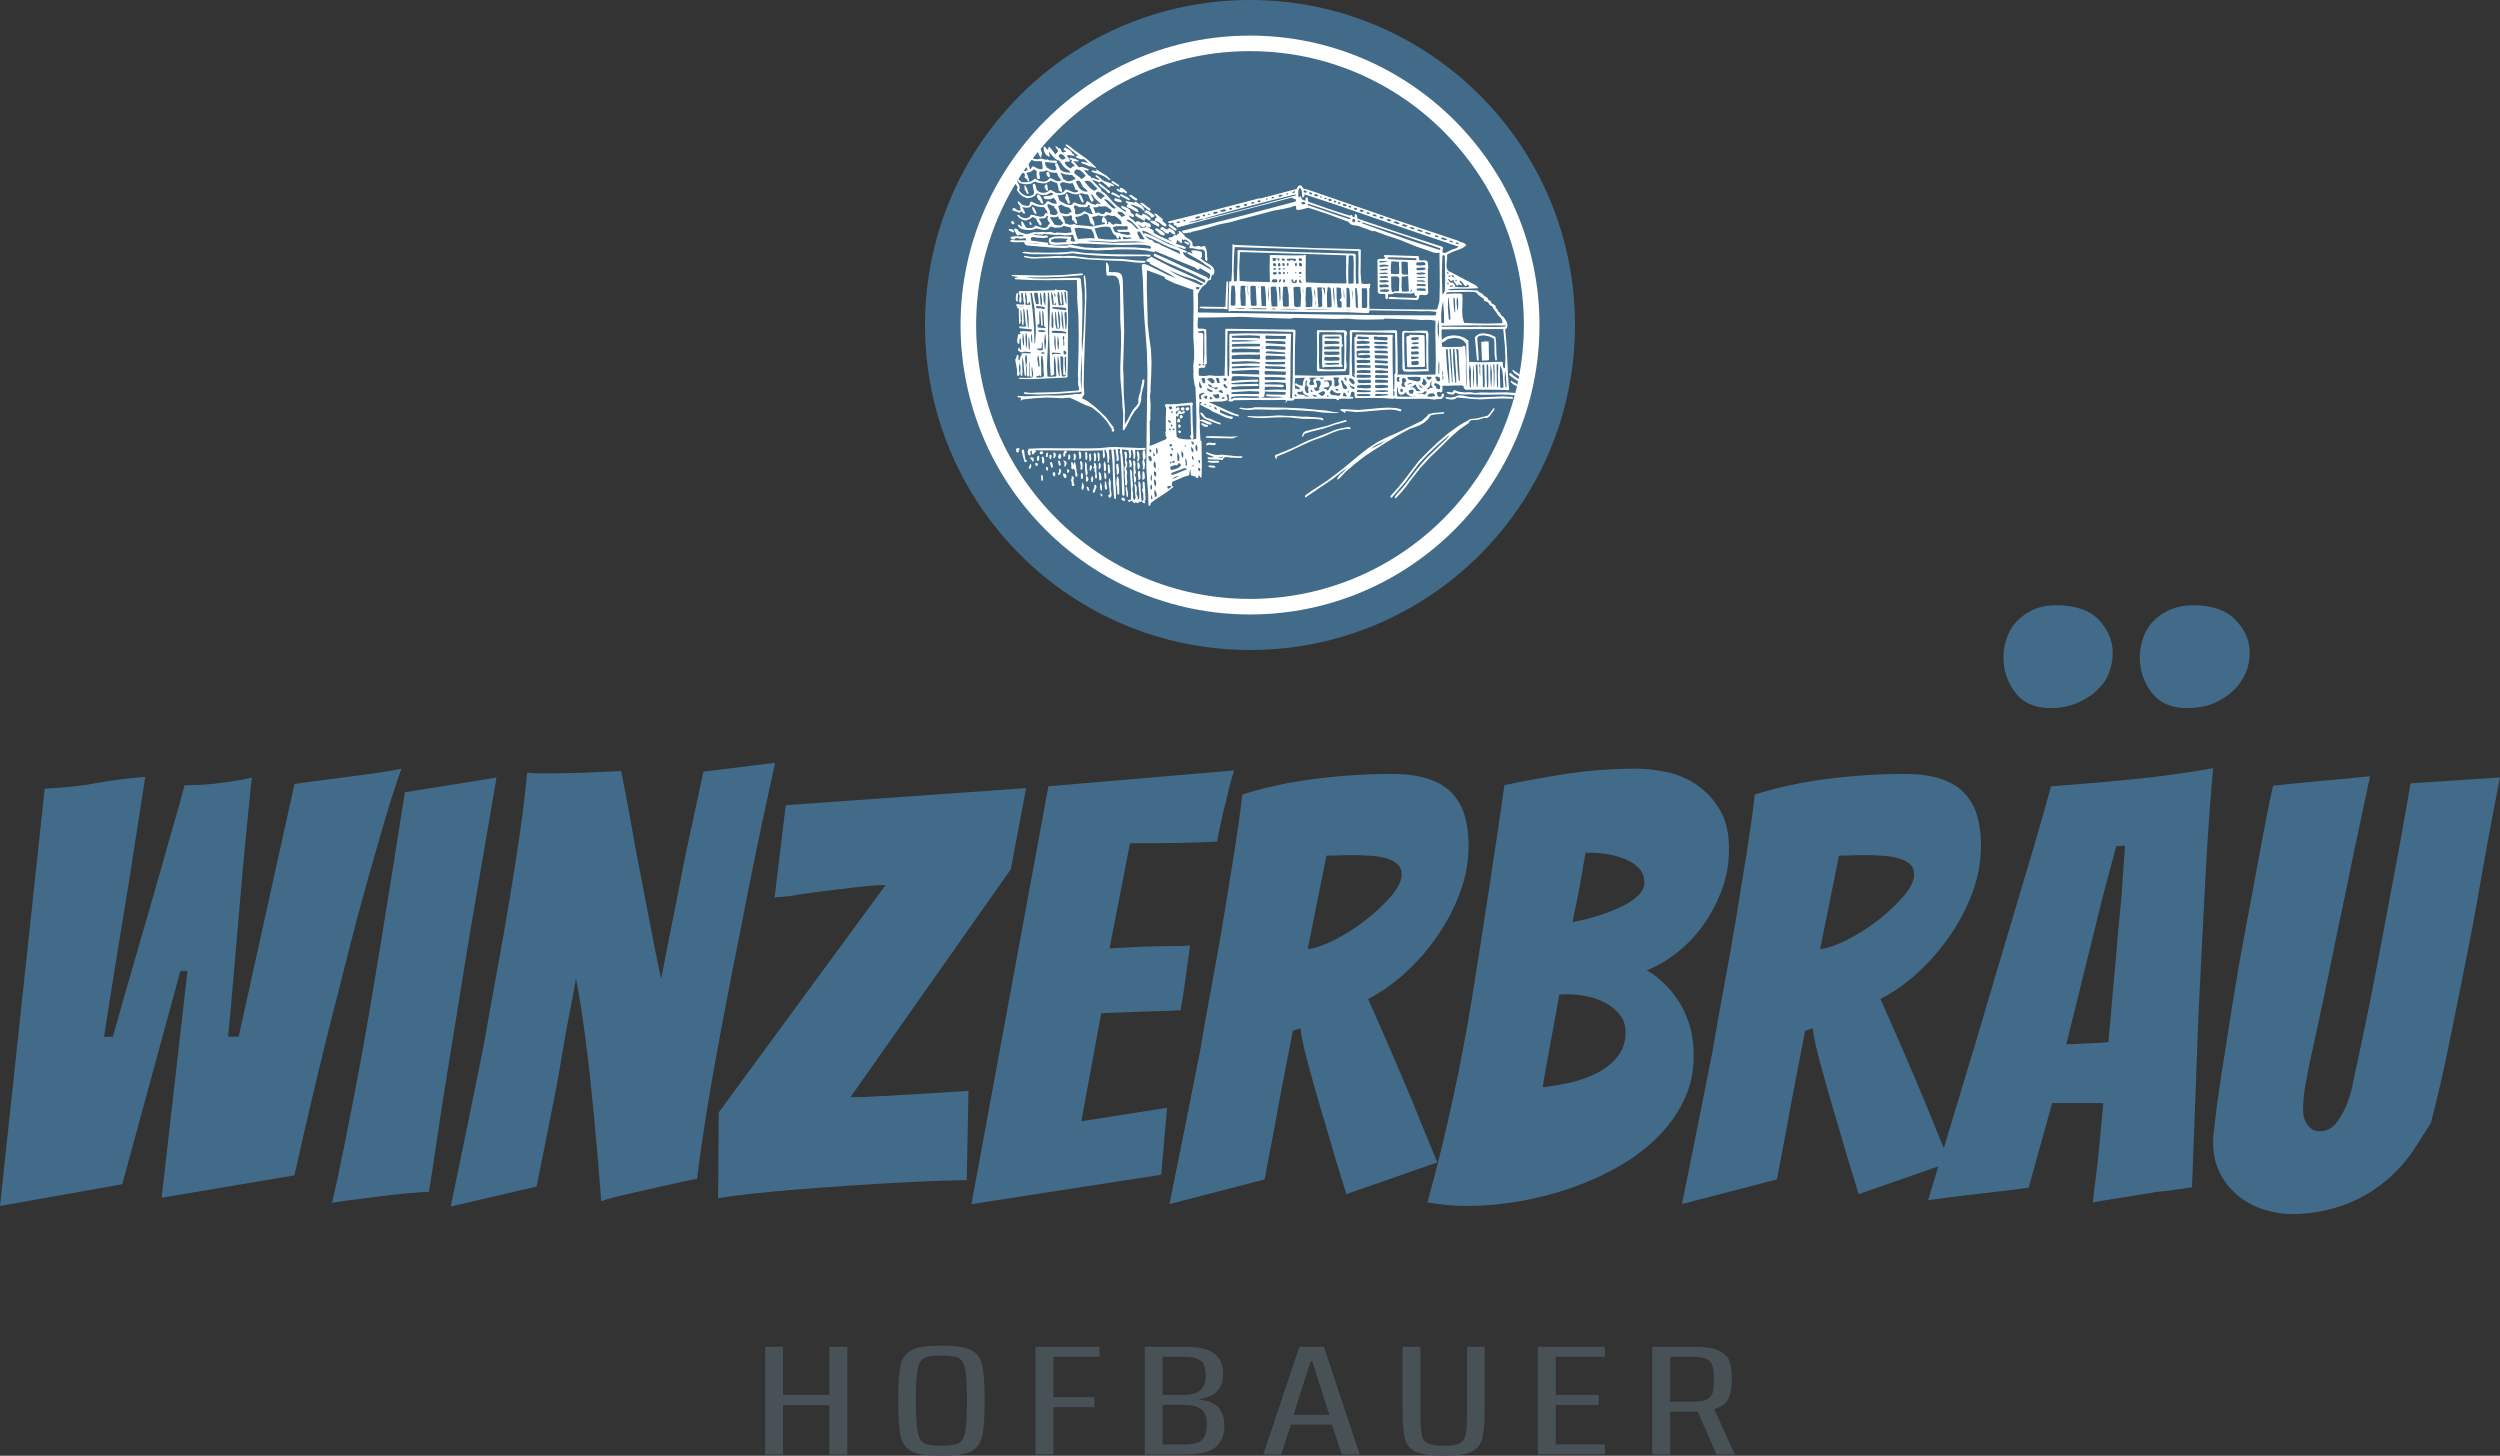 <?xml version="1.0" encoding="UTF-8"?>
<svg xmlns="http://www.w3.org/2000/svg" id="Ebene_2" viewBox="0 0 542.7 316.01">
  <rect x="0" y="0" width="542.7" height="316.01" fill="#333333" stroke="none"/>
  <defs>
    <style>
      .cls-1 {
        fill: #416b89;
      }

      .cls-2 {
        fill: #485156;
      }

      .cls-3 {
        fill: #fff;
      }
    </style>
  </defs>
  <g id="Ebene_1-2" data-name="Ebene_1">
    <g>
      <g>
        <path class="cls-1" d="M0,261.78l9.7-90.58c4-.17,7.76-.57,11.29-1.21,3.53-.64,7.03-1.08,10.52-1.34,0,.09-.13.96-.38,2.62-.25,1.66-.59,3.83-1.02,6.51-.43,2.68-.89,5.7-1.4,9.06-.51,3.36-1.26,7.97-2.23,13.84-.98,5.87-2.28,13.99-3.89,24.37h1.91c2.21-7.82,4.04-14.22,5.49-19.2,1.44-4.97,2.62-9.01,3.51-12.12.89-3.1,1.74-6.1,2.55-8.99.81-2.89,1.57-5.57,2.3-8.04.72-2.47,1.29-4.55,1.72-6.25h1.15c1.53,0,3.08-.08,4.66-.25,1.58-.17,3.06-.36,4.47-.58,1.4-.21,2.87-.49,4.4-.83-.17.76-.36,2.34-.58,4.72-.21,2.38-.49,5.25-.83,8.61-.34,3.36-.68,7.06-1.02,11.1-.34,4.04-.68,8-1.02,11.86-.34,3.87-.66,7.55-.96,11.04-.3,3.49-.57,6.46-.83,8.93h2.3l12.12-54.86c2.89-.43,5.74-.81,8.55-1.15,2.47-.34,5.02-.68,7.65-1.02,2.64-.34,4.98-.72,7.02-1.15-1.28,3.57-2.55,7.55-3.83,11.93-1.28,4.38-2.6,8.99-3.96,13.84-1.36,4.85-2.66,9.74-3.89,14.67-1.23,4.93-2.44,9.7-3.64,14.29-2.72,10.89-5.36,22.07-7.91,33.55l-28.83,4.85,5.61-49.24h-1.53l-12.63,46.31-26.54,4.72Z"></path>
        <path class="cls-1" d="M88.6,259.03c-2.25.21-4.57.47-6.95.77-2.38.3-4.53.57-6.44.83-1.91.26-2.96.43-3.13.51.85-3.66,1.72-7.72,2.61-12.18.89-4.47,1.81-9.14,2.74-14.03.93-4.89,1.83-9.84,2.68-14.86.85-5.02,1.66-9.87,2.42-14.54,1.79-10.89,3.57-22.07,5.36-33.55l19.9-3.19c-1.96,11.4-3.87,22.58-5.74,33.55-.76,4.68-1.55,9.53-2.36,14.54-.81,5.02-1.62,9.99-2.42,14.92-.81,4.93-1.55,9.72-2.23,14.35-.68,4.64-1.32,8.82-1.91,12.57-.76,0-2.28.11-4.53.32"></path>
        <path class="cls-1" d="M97.85,261.9c2.55-12.25,4.97-24.11,7.27-35.59.85-4.93,1.76-10.04,2.74-15.31.97-5.27,1.89-10.48,2.74-15.63.85-5.14,1.62-10.08,2.3-14.8.68-4.72,1.19-8.99,1.53-12.82,1.1.09,2.04.13,2.81.13h2.68c1.19,0,2.64-.02,4.34-.06,1.7-.04,3.4-.11,5.1-.19,1.7-.08,3.53-.17,5.49-.26,1.19,5.95,2.25,11.69,3.19,17.22.93,4.85,1.89,9.82,2.87,14.93.97,5.1,1.85,9.44,2.61,13.01.34-1.7.72-3.68,1.15-5.93.43-2.25.9-4.61,1.4-7.08.51-2.47,1-4.95,1.47-7.46.47-2.51.96-5,1.47-7.46,1.19-5.53,2.42-11.23,3.7-17.1l15.56-1.91c-2.89,13.01-5.45,25.35-7.65,37-1.02,5.02-2.02,10.1-3,15.25-.98,5.15-1.89,10.08-2.74,14.8-.85,4.72-1.58,9.1-2.17,13.14-.6,4.04-1.06,7.42-1.4,10.14-.26,0-1.26.19-3,.57-1.74.38-3.74.83-5.99,1.34-2.25.51-4.51,1.02-6.76,1.53-2.26.51-3.94.98-5.04,1.4-.51-6.8-1.06-13.27-1.66-19.39-.26-2.63-.53-5.34-.83-8.1-.3-2.76-.62-5.42-.96-7.97-.34-2.55-.68-4.93-1.02-7.14-.34-2.21-.68-4.12-1.02-5.74-.26,1.62-.6,3.49-1.02,5.61-.43,2.13-.85,4.38-1.28,6.76-.43,2.38-.85,4.87-1.28,7.46-.43,2.6-.89,5.08-1.4,7.46-1.11,5.7-2.29,11.65-3.57,17.86l-18.62,4.34Z"></path>
        <path class="cls-1" d="M205.01,256.29c-2.47.09-5.38.21-8.74.38-3.36.17-7,.38-10.91.64-3.91.25-7.74.53-11.48.83-3.74.3-7.21.62-10.4.96-3.19.34-5.72.68-7.59,1.02l.13-18.63,36.23-49.37c-1.45,0-3.49.15-6.12.45-2.64.3-5.29.62-7.97.96-2.68.34-5,.68-6.95,1.02l-3.06.26,2.42-20.03,52.18-3.7-3.32,17.61-34.83,49.5c1.7,0,3.97-.08,6.82-.25,2.85-.17,5.81-.34,8.87-.51,3.06-.17,6.38-.38,9.95-.64l-.38,19.39c-.77,0-2.38.04-4.85.13"></path>
        <path class="cls-1" d="M210.88,261.39l16.71-90.7,40.31-3.45c-.6,1.87-1.11,3.79-1.53,5.74-.43,1.62-.83,3.3-1.21,5.04-.39,1.74-.7,3.3-.96,4.65-.85.09-2.06.15-3.64.19-1.57.04-3.25.08-5.04.13-1.79.04-3.6.06-5.42.06h-4.79l-4.46,22.84c2.64-.17,5.1-.3,7.4-.38,1.87-.08,3.78-.13,5.74-.13s3.4-.04,4.34-.13c-.34,2.38-.66,4.72-.96,7.02-.3,2.3-.66,4.64-1.08,7.02-.85.09-2.23.15-4.15.19-1.91.04-3.85.11-5.8.19-2.21.09-4.64.17-7.27.26l-4.34,23.47,18.62-2.93-1.27,14.54-41.21,6.38Z"></path>
        <path class="cls-1" d="M283.85,206.03c1.62-.17,3.59-.85,5.94-2.04,2.34-1.19,4.57-2.62,6.69-4.27,2.13-1.66,3.96-3.38,5.49-5.17,1.53-1.79,2.3-3.36,2.3-4.72,0-.93-.3-1.68-.89-2.23-.6-.55-1.43-.98-2.49-1.28-1.06-.3-2.23-.49-3.51-.57-1.27-.08-2.59-.13-3.95-.13-.94,0-1.89.02-2.87.07-.98.04-1.85.06-2.61.06l-4.08,20.28ZM253.87,261.39c2.29-11.31,4.51-22.37,6.63-33.17.77-4.59,1.62-9.38,2.55-14.35.94-4.97,1.81-9.91,2.61-14.8.81-4.89,1.57-9.61,2.3-14.16.72-4.55,1.3-8.7,1.72-12.44,4.85-1.53,10.08-2.66,15.69-3.38,5.62-.72,11.18-1.08,16.71-1.08,3.32,0,6.06.38,8.23,1.15,2.17.76,3.87,1.85,5.11,3.25,1.23,1.4,2.1,3.04,2.61,4.91.51,1.87.77,3.96.77,6.25,0,3.4-.6,6.74-1.79,10.01-1.19,3.27-2.79,6.38-4.78,9.31-2,2.93-4.29,5.61-6.89,8.04-2.6,2.42-5.38,4.4-8.36,5.93,1.53,3.4,3.17,7.12,4.91,11.16,1.74,4.04,3.38,7.89,4.91,11.55,1.7,4.25,3.44,8.51,5.23,12.76l-19.77,6.89c-1.7-5.44-3.23-10.54-4.59-15.31-.6-1.95-1.19-3.97-1.79-6.06-.6-2.08-1.15-4.06-1.66-5.93-.51-1.87-.93-3.55-1.27-5.04-.34-1.49-.55-2.7-.64-3.64l-1.66.51c-.51,2.72-1.13,5.91-1.85,9.57-.72,3.66-1.38,7.19-1.98,10.59-.77,4-1.53,8.04-2.3,12.12l-20.67,5.36Z"></path>
        <path class="cls-1" d="M343.62,188.42c-.21,1.28-.45,2.62-.7,4.02-.25,1.4-.53,2.79-.83,4.15-.3,1.36-.53,2.55-.7,3.57,1.87-.34,3.74-.81,5.61-1.4,1.87-.59,3.55-1.25,5.04-1.98,1.49-.72,2.68-1.51,3.57-2.36.89-.85,1.34-1.79,1.34-2.81,0-1.28-.38-2.32-1.15-3.12-.77-.81-1.77-1.47-3-1.98-1.23-.51-2.51-.87-3.83-1.08-1.32-.21-2.49-.32-3.51-.32h-1.27c-.17.94-.36,2.04-.58,3.32M337.5,221.4c-.3,1.58-.57,3.09-.83,4.53-.25,1.45-.53,2.96-.83,4.53-.3,1.57-.62,3.42-.95,5.55,1.61-.17,3.44-.47,5.49-.89,2.04-.42,4-1.08,5.87-1.98,1.87-.89,3.45-2.08,4.72-3.57,1.27-1.49,1.91-3.29,1.91-5.42,0-1.53-.4-2.81-1.21-3.83-.81-1.02-1.83-1.87-3.06-2.55-1.23-.68-2.57-1.17-4.02-1.47-1.45-.3-2.81-.45-4.08-.45h-1.08c-.3,0-.62.04-.96.13-.34,2.04-.66,3.85-.96,5.42M365.5,238.94c-1.45,2.98-3.4,5.68-5.87,8.1-2.47,2.42-5.34,4.55-8.61,6.38-3.27,1.83-6.72,3.36-10.33,4.59-3.61,1.23-7.32,2.17-11.1,2.81-3.79.64-7.42.96-10.91.96-3.15,0-6.08-.26-8.8-.77,4.08-14.88,7.34-29.87,9.76-44.97,2.42-15.1,4.74-30.3,6.95-45.61,4.42-.93,9.01-1.76,13.78-2.49,4.76-.72,9.7-1.08,14.8-1.08,2.12,0,4.38.26,6.76.77,2.38.51,4.55,1.45,6.51,2.81,1.95,1.36,3.59,3.15,4.91,5.36,1.32,2.21,1.98,5.02,1.98,8.42s-.53,6.25-1.6,9.06c-1.06,2.81-2.42,5.36-4.08,7.65-1.66,2.3-3.55,4.27-5.68,5.93-2.13,1.66-4.3,2.91-6.51,3.76,1.1.6,2.25,1.45,3.44,2.55,1.19,1.11,2.3,2.4,3.32,3.89,1.02,1.49,1.85,3.25,2.49,5.29.64,2.04.96,4.34.96,6.89,0,3.49-.72,6.72-2.17,9.7"></path>
        <path class="cls-1" d="M395.1,206.03c1.62-.17,3.59-.85,5.93-2.04,2.34-1.19,4.57-2.62,6.7-4.27,2.13-1.66,3.95-3.38,5.49-5.17,1.53-1.79,2.3-3.36,2.3-4.72,0-.93-.3-1.68-.89-2.23-.59-.55-1.43-.98-2.49-1.28-1.07-.3-2.23-.49-3.51-.57-1.27-.08-2.59-.13-3.95-.13-.94,0-1.89.02-2.87.07-.98.04-1.85.06-2.61.06l-4.08,20.28ZM365.12,261.39c2.3-11.31,4.51-22.37,6.63-33.17.77-4.59,1.62-9.38,2.55-14.35.94-4.97,1.81-9.91,2.61-14.8.81-4.89,1.57-9.61,2.3-14.16.72-4.55,1.3-8.7,1.72-12.44,4.85-1.53,10.08-2.66,15.69-3.38,5.61-.72,11.18-1.08,16.71-1.08,3.32,0,6.06.38,8.23,1.15,2.17.76,3.87,1.85,5.1,3.25,1.23,1.4,2.1,3.04,2.61,4.91.51,1.87.76,3.96.76,6.25,0,3.4-.6,6.74-1.79,10.01-1.19,3.27-2.79,6.38-4.79,9.31-2,2.93-4.29,5.61-6.89,8.04-2.6,2.42-5.38,4.4-8.36,5.93,1.53,3.4,3.17,7.12,4.91,11.16,1.74,4.04,3.38,7.89,4.91,11.55,1.7,4.25,3.44,8.51,5.23,12.76l-19.77,6.89c-1.7-5.44-3.23-10.54-4.59-15.31-.6-1.95-1.19-3.97-1.79-6.06-.6-2.08-1.15-4.06-1.66-5.93-.51-1.87-.94-3.55-1.28-5.04-.34-1.49-.55-2.7-.64-3.64l-1.66.51c-.51,2.72-1.13,5.91-1.85,9.57-.72,3.66-1.38,7.19-1.98,10.59-.77,4-1.53,8.04-2.3,12.12l-20.67,5.36Z"></path>
        <path class="cls-1" d="M487.46,146.13c-.6,1.4-1.47,2.66-2.61,3.76-1.15,1.11-2.55,2.02-4.21,2.74-1.66.72-3.64,1.08-5.93,1.08-3.4,0-5.95-1.13-7.65-3.38-1.7-2.25-2.55-4.78-2.55-7.59,0-1.45.23-2.85.7-4.21.47-1.36,1.17-2.55,2.11-3.57.94-1.02,2.15-1.87,3.64-2.55,1.49-.68,3.21-1.02,5.17-1.02,4.08,0,7.14,1.07,9.18,3.19,2.04,2.13,3.06,4.51,3.06,7.14,0,1.53-.3,3-.89,4.4M448.55,226.69c.34,0,.96-.02,1.85-.06.89-.04,1.83-.08,2.8-.13.98-.04,1.89-.08,2.74-.13.85-.04,1.44-.11,1.79-.19,0-.51.06-1.38.19-2.61.13-1.23.26-2.64.38-4.21.13-1.57.28-3.29.45-5.17.17-1.87.34-3.7.51-5.49.34-4.34.76-9.01,1.27-14.03l.77-11.1-1.91.13-2.93,10.97-7.91,32.02ZM457.8,146.13c-.55,1.4-1.42,2.66-2.61,3.76-1.19,1.11-2.64,2.02-4.34,2.74-1.7.72-3.62,1.08-5.74,1.08-3.4,0-5.95-1.13-7.65-3.38-1.7-2.25-2.55-4.78-2.55-7.59,0-1.45.23-2.85.7-4.21.47-1.36,1.17-2.55,2.1-3.57.94-1.02,2.13-1.87,3.57-2.55,1.44-.68,3.14-1.02,5.1-1.02,4.17,0,7.25,1.07,9.25,3.19,2,2.13,3,4.51,3,7.14,0,1.53-.28,3-.83,4.4M461.18,259.86c-2.55.43-4.85.81-6.89,1.15.34-2.81.68-5.57,1.02-8.29.25-2.38.49-4.76.7-7.14.21-2.38.4-4.42.57-6.12h-11.1l-5.1,18.37c-1.87.26-4.08.53-6.64.83-2.55.3-4.93.57-7.14.83-2.72.34-5.4.68-8.04,1.02,3.4-11.31,6.76-22.45,10.08-33.42,1.36-4.59,2.78-9.4,4.27-14.42,1.49-5.02,2.98-10.01,4.47-14.99,1.49-4.98,2.91-9.76,4.27-14.35,1.36-4.59,2.55-8.8,3.57-12.63,5.78-.43,11.67-.93,17.67-1.53,5.99-.59,11.84-1.4,17.54-2.42-.25,2.72-.53,6.1-.83,10.14-.3,4.04-.57,8.44-.83,13.21-.26,4.76-.51,9.74-.77,14.93-.25,5.19-.51,10.29-.76,15.31-.43,11.74-.89,24.2-1.4,37.38-2.55.43-5.1.77-7.66,1.02-2.13.34-4.46.72-7.01,1.15"></path>
        <path class="cls-1" d="M527.77,243.66s-1.08,1.7-3.25,5.1c-2.17,3.4-4.72,6.21-7.66,8.42-2.93,2.21-6.06,3.83-9.38,4.85-3.32,1.02-6.63,1.53-9.95,1.53-1.96,0-3.96-.32-6-.96-2.04-.64-3.87-1.59-5.49-2.87-1.62-1.28-2.96-2.89-4.02-4.85-1.06-1.96-1.59-4.25-1.59-6.89v-1.02c0-.34.04-.68.13-1.02.34-3.49.89-7.7,1.66-12.63.77-4.93,1.57-10.08,2.42-15.44.85-5.36,1.79-10.74,2.81-16.14,1.02-5.4,1.94-10.31,2.74-14.73.81-4.42,1.51-8.1,2.1-11.04.6-2.93.98-4.74,1.15-5.42,1.79-.17,3.91-.38,6.38-.64,2.46-.26,4.76-.47,6.89-.64,2.63-.25,5.23-.51,7.78-.76-2.21,10.29-4.17,19.6-5.87,27.94-.77,3.57-1.51,7.14-2.23,10.72-.72,3.57-1.4,6.85-2.04,9.82-.64,2.98-1.19,5.55-1.66,7.72-.47,2.17-.85,3.94-1.15,5.3-.3,1.36-.64,3.08-1.02,5.17-.38,2.09-.57,3.98-.57,5.68,0,1.36.34,2.49,1.02,3.38.68.89,1.53,1.34,2.55,1.34,1.45,0,2.64-.57,3.57-1.72.93-1.15,1.72-2.53,2.36-4.15.64-1.61,1.1-3.25,1.4-4.91.3-1.66.57-2.95.83-3.89.51-2.47,1.08-5.21,1.72-8.23.64-3.02,1.28-6.17,1.91-9.44.64-3.27,1.27-6.61,1.91-10.02.64-3.4,1.25-6.72,1.85-9.95,1.45-7.48,2.85-15.22,4.21-23.22l19.39-1.28c-.85,4.42-1.62,8.46-2.3,12.12-.68,3.66-1.42,7.82-2.23,12.5-.81,4.68-1.72,9.55-2.74,14.61-1.02,5.06-2.02,10.04-3,14.93-.98,4.89-1.93,9.38-2.87,13.46-1.19,4.85-1.79,7.27-1.79,7.27"></path>
        <path class="cls-1" d="M341.9,70.55c0,38.96-31.59,70.55-70.55,70.55s-70.55-31.59-70.55-70.55S232.39,0,271.35,0s70.55,31.59,70.55,70.55"></path>
      </g>
      <path class="cls-3" d="M250.93,49.48v.12s-.09.07-.09.07l-.1.09.03.18.38.24.32.31.46.41.62.22.07.02.19-.15.06-.26-.91-.74-1.02-.51ZM249.77,47.37l-.04-.03-.75-.58-.91-.41-.12.34-.19.1-.25-.08-.29-.17-.29-.18-.26-.08-.13.14-.13.14.03.19.5.38.57.3.86.49.17-.17.06-.22.11-.14.14.06.17.13.27.18.21.12.19-.08.12-.19-.06-.24ZM254.37,49.58l.5.37.28.12.14-.02.14-.12-.02-.2-.52-.4-.51-.39-.52-.31-.23.24.31.42.43.3ZM248.14,44.15l-.04-.02-.39-.14-.19.16.51.51.62.46.89.67.05-.05.15-.16.03-.19-.99-.74-.64-.51ZM246.44,42.91l-.27-.16-.27-.25-.27-.14-.31-.06-.27.12.34.3.51.4.34.21.2.14.2.07.27-.19-.18-.29-.28-.17ZM253.33,49.81l-.3-.1-.29-.2-.26-.18-.25-.08-.14.11-.21.2.04.24.39.2.32.26.39.3.52.17h.06s.11-.08.11-.08l.06-.31h.08s.24.07.24.07l.2.17.33.23.36.11.13-.04.05-.15-.19-.45-.37-.33-.45-.25-.39-.23-.23.26-.22.07ZM246.44,43.76l-.11.17-.04.07-.76-.14-.57-.1-.53-.16-.06.26.21.2.26.14.06.03-.27.29-.04.42.67.23.65.37.58.33.59.24.08-.23-.22-.41-.35-.28-.42-.22-.45-.25-.34-.33.26.06.93.25.92.39.76.63h.06s.06.02.06.02l.11-.1-.3-.65-.51-.47-.61-.39-.58-.37ZM250.19,46.47l-.37-.29-.49-.37-.46-.17-.27.11-.22.37.69.27.62.44.05.12.08.18.17.09h.08s.43-.14.43-.14l.1-.17-.07-.25-.35-.19ZM235.78,34.39l-1.17-.82-1.15-.82-1.11-.88-.22-.17-.25-.14-.24-.14-.2-.07-.09.06v.21s2.79,2.26,2.79,2.26h.01s-.35-.06-.35-.06h-.08s-.16.09-.16.09l-.04.21.28.13.53.23.53.11.36-.07.22.16.39.29.32.33-.19.04-.49-.13-.45-.12-.2.06-.14.22.98.38.76.31.81.18.21.11.3.14.19-.17-1.02-.97-1.14-.96ZM250.82,47.39l-.12.36-.05.19-.07.07-.05-.02-.45-.11-.28.06-.12.2.6.43.65.35.6.32.17-.39-.18-.28-.34-.22-.26-.17-.16-.18.22.04.33.11.42.2.37.31.45.35.52.16h.09s.05-.35.05-.35l-.16-.26-.28-.22-.39-.35.03-.12v-.17s-.03-.17-.03-.17l-.68-.54-.54-.44-.55-.28.04.32.24.27.27.35h-.06s-.28.18-.28.18ZM221.56,33.38l.17.2.21.1.21-.11-.19-.61-.43-.49-.17.24.05.26.04.28.1.12ZM227.54,38.39l.34.13.03-.44-.13-.52-.13-.2-.17-.08-.18.07-.21.24.05.13.16.38.23.31ZM223.61,33l.17.27.11.15.16.21.23.1.2-.07-.07-.35-.16-.33-.24-.58-.24-.21-.09-.02-.21.15.09.34.05.33ZM225.51,33.59l.36.61.17-.09v-.21s.02-.2.02-.2l.12-.12v-.42s-.15-.4-.15-.4l-.16-.51-.11-.2-.13-.06-.2.07-.2.15-.14.11.2.6.22.67ZM242.51,40.95l-.17.07.18.36.36.21.43.14.27.08.1-.04.26-.07.13.04.12.15.26.1.14-.06.06-.2-.12-.19-.18-.13-.32-.3-.3-.2-.4-.14h-.09s-.14.04-.14.04v.16s.16.29.16.29l-.41-.17-.35-.14ZM237.72,37.09l-.49-.11-.2.06-.1.22,1.21.43.88.29.85.4.78.61.22.11h.02l.1-.04.04-.15-.84-.78-1.02-.62-1.38-.87.22.32.06.16-.06.05-.27-.07ZM244.11,42.49l-.76-.38-.16.14v.26s1.63.86,1.63.86l.23.11h.06s.14-.08.14-.08l.03-.18-.53-.42-.64-.3ZM260.83,66.56l-.34.07-.11.1.06.15,1.14.11,1.2.02h1.23s1.23.02,1.23.02l.24-.06.38.1.38.1.24-.06.02-1.74.06-1.89.07-1.69v-.39l-.04-.23-.13-.09-.21.08-.18,3.62-.06,1.78-.23.08-2.45-.04-2.5-.04ZM242.48,43.75l.67.17.43-.15-.24-.33-.36-.18-.41-.11-.54-.16-.07.16-.08.25.15.21.44.14ZM324.81,75.77l-.03-1.31-.15-1.32-1.2-.56-1.38-.23-.72.08-.65.28-.53.51.14,1.29.1,1.22.23,2.51.17.08.21-.16-.05-1.22-.1-1.27-.08-1.04-.04-.56-.05-.38.03-.35.16-.28.37-.16.77-.11,1.22.22,1.1.52.09,1.06v1.08s.03,1.35.03,1.35l.19,1.22.1.03.13-.09.08-.1-.1-1.17-.03-1.14ZM255.98,91.68l.18-.1.08-.2-.08-.15-.05-.18-.09-.14-.17-.06h-.09s-.2.33-.2.33v.42s.29.1.29.1h.12ZM257.08,88.54l-.3-.18-.16.09-.18.08-.14.16.08.25.16.09.21.07h.06s.19-.06.19-.06l.12-.22v-.14s-.03-.15-.03-.15ZM244.44,105.4l.15-.04.13-.65-.07-.7-.07-.64.09-.6v-.33s-.1-.32-.1-.32l-.09-.28v-.28l.19-.28.03-.78-.26-.79.12-.11.03-.18.08-.33v-.36s-.08-.45-.08-.45l-.09-.19-.14-.08-.14.05-.18.16.15.73.03.77.02.67.1.66-.22.36-.04.4.05.41.05.48-.04.67.06.65.06.57v.62s0,.13,0,.13l.09.06h.06ZM244.03,108.14l-.27-.16-.26.19-.06.22.12.16.16.11.09.06.17.03.21-.07.08-.2-.03-.05-.21-.29ZM246.72,109.11l.29.11.13-.02.05-.24.12-.06.17.04.18.03.12-.05.07-.2-.12-.58-.03-.66-.08-1.03-.02-.59v-.6s-.13-.53-.13-.53l-.32-.32-.02.96.1.92.1.92-.02.96-.16.24-.23.07.1-.46-.17-.42-.15-.38.02-.2.07-.69-.05-.69-.27-.62-.15-.05h-.03s-.06.13-.06.13l.11.76.04.75.04.74.11.72-.07.11-.1.2.1.24-.39-.24-.12-.45v-.55s.01-.54.01-.54l-.13-.42.1-1.2-.1-1.18-.07-.68v-.73s-.13-.48-.13-.48l-.34-.28.12,2.43.11,2.43v.47s.02.71.02.71l-.09.71-.09-.06-.23-.09-.15.07-.1.23.16.17.14.03.11-.04.14-.18.13-.06.19.09.18.18.2.2.2.09h.04s.08-.18.08-.18l.09-.05.18.07ZM300.72,56.71l-.74-.07-.48.05-.05.21.12.1.63-.06.64-.06.58-.12-.71-.06ZM301.26,55.95v.16s.02.12.02.12l1.94.12,2.05.06,2.04.06h.06s.11-.12.11-.12v-.27s-3.09-.17-3.09-.17l-3.03-.06-.09.12ZM307.61,56.93l-.15.19v.29s0,.15,0,.15l.75.09,1.19-.09v-.42s-.2-.2-.2-.2l-.36-.05-.51.04-.46.03-.24-.02ZM309.47,58.5l-.08-.27-.22-.13-.31-.03-.44.03-.41.02h-.18s-.09-.02-.09-.02l-.26.16.05.39h.41s.38.01.38.01l.57-.03.56-.14ZM309.39,62.65l-.61-.04-.57-.03-.6.07-.12.17.12.23,1.26.11.59-.04.05-.21-.12-.26ZM309.47,59.28l-.67-.14-.53.04-.51.04h-.22s-.06.14-.06.14l.06.16.74.09,1.03-.09.08-.1.07-.13ZM309.47,60.3l-.12-.17-.21-.04h-.19s-.19.02-.19.02l-.22-.05-.29.05h-.22s-.18-.02-.18-.02l-.2.04-.11.17.91.06,1.03-.06ZM307.69,61.63l-.15.09v.2s0,.1,0,.1l.73.05.79.05.41-.02v-.39l-1.78-.08ZM309.47,61.16l-.35-.26-.46-.05h-.19s-.17,0-.17,0l-.17.02h-.19s-.17-.02-.17-.02l-.2.04-.04.19.73.05.79.05.41-.02ZM306.45,62.98l-.06-.23-.02-.1-.08.24-.03.21-.12.17.17.05.14-.11v-.23ZM304.25,58.1l.04,1.26.22.2.32.05h.23s.23-.02.23-.02l.39.08-.04-1.37-.04-1.37-.85-.13-.54.05.04,1.25ZM305.84,63.2l-.08-1.65-.08-1.64-.83.12-.56.04-.02,1.27-.04.99.14.96h.3s.41.02.41.02l.76-.1ZM303.76,58.62l-.04-.77-.05-1-1.15-.11-.48.03-.11.81-.02.93.05.92.58.05.65.05.54-.11.02-.81ZM303.75,60.38l-.27-.32-.5-.08-.61.04-.39.03.03,1.47v.96s.13.87.13.87l.15.04.16.04.17-.17.27-.04h.23s.25.02.25.02l.32-.04.04-1.41.04-1.41ZM301.53,62.95l-.18-.1-.27-.02-.27-.03-.57.05h-.02l-.39.02-.25.11v.29s.3.04.3.04l.81.07.43-.04.39-.15.02-.25ZM299.57,62.41l.9-.07h.95v-.17l.02-.15-.02-.16-.62-.11-.45.03-.4.02-.23-.02-.24.08-.07.18.15.37ZM299.42,60.98l.08.25.64.11.67-.06.63-.05v-.31l-.73-.13-.57.02-.55.03-.12.04-.03.1ZM301.32,60.06l-.25-.07-.27-.09-.42.07h-.28s-.23-.02-.23-.02l-.28.07-.11.28.58.04.64-.02.63-.02-.03-.24ZM299.42,59.43l.46.05.53.02.52-.03.42-.12-.28-.13-.36-.04-.62.04-.59.04-.07.05v.11ZM299.5,57.95l.96-.08.96-.08v-.24l-.77-.1h-.37s-.4.02-.4.02l-.29.09-.17.14.07.24ZM299.42,58.65l.74.05.65-.04.54-.16-.19-.14-.24-.03-.25.02h-.23s-.17,0-.17,0l-.4.09-.29.05-.16.18ZM300.48,56.15l.25-.24-.19-.18-.13-.1.02-.19.23-.08,3.6.12,3.68.12.16.86.44.07.32-.02h.32s.34.02.34.02l.27.15.18.32.04.71.05.39-.09.39-.02,2.58.1,2.58-.29.34-.38.08-.4-.03-.43-.04-.51.12.02.37-.12.39-.29.26-2.01-.1-4.03-.14-.16-.1v-.22s.24-.08.24-.08l.24-.07,1.8.15,1.81.04,1.8.04.2-.09.02-.19-.07-.19-.18.05-.18-.12-.08-.27-.1-.29-.34.09-.3.08h-.12s-1.81-.06-1.81-.06l-1.75-.04-.28.19-.34.04h-.25s-.22-.02-.22-.02l-.21.02v.39s-.02.43-.02.43l-.22.29-.25-.12-.09-.22v-.28s-.02-.3-.02-.3l-.1-.25h-.23s-.28,0-.28,0h-.29s-.35-.02-.35-.02l-.26-.14-.13-.3-.04-3.6-.04-3.37.3-.15.33-.04h.28s.26.02.26.02l.36-.06ZM323.16,74.16l-.52-.07-.9.11-.2.04.08,1.92.08,1.92.02.15.13.09.32-.07h.37s.37-.02.37-.02l.33-.07-.04-1.94-.04-2.06ZM238.78,39.85l-.21.02-.1.14.43.46.53.4.57.42.48.52.14.1.15.02.2-.08-.02-.28-1.11-.89-1.05-.83ZM257.43,52.45l-.31-.06-.04.2.11.13.19.1.29.19.28.13h.08s.13-.13.13-.13l.05-.23-.48-.19-.29-.14ZM243.04,42.98l.06-.11.08-.17-.06-.12-.58-.34-.51-.3-.61-.22-.19.21.04.26.49.15.47.25.82.38ZM241.89,39.48l-.62-.26.12.41.3.26.4.2.35.17.3.22.2-.06.03-.17-.54-.38-.54-.38ZM257.87,88.4h-.04l-.38.12-.05.13-.02.2.06.19.19.09.12.02.31-.16.12-.33-.13-.2-.19-.05ZM256.26,93.55l-.31-.1-.16.13v.19s.23.29.23.29l.24-.1.14-.26-.06-.07-.08-.08ZM256.4,90.08h-.1s-.1.05-.1.05l-.07.2-.05.22.04.21.21.1.21-.05.13-.12.07-.14.05-.15-.25-.28-.15-.03ZM227.19,41.41l.11.04.09-.06.05-.11.06-.11-.05-.2-.03-.28-.04-.33-.07-.26-.13-.1-.13.05-.17.18-.14.31.07.27.17.26.21.34ZM255.8,92.75l.2.14h.05s.26-.19.26-.19v-.33s-.28-.25-.28-.25l-.22.09-.06.19.02.21v.15ZM244.73,106.36l-.14-.69-.07-.06-.05-.04-.04.02-.06.48.07.51.09.53-.02.59.24.19.07-.03.06-.77-.15-.73ZM306.29,77.76l.1.19.23.05.57-.09.59-.09.16.02v-.39h-.36s-.42.02-.42.02l-.77-.1-.09.38ZM306.3,75.34l.09.35.31.09.44-.05.49-.05.3.05.02-.31-.2-.18-.34-.06h-.11s-.55.05-.55.05l-.44.11ZM307.92,74.32h-.33s-.36-.01-.36-.01l-.49.04-.37.13.31.2.41.06.76-.09h.07s.02-.1.02-.1l-.02-.23ZM306.35,73.64l.15.17.28.05.68-.09.46-.07.03-.12.05-.35-.54-.03-.6.03-.49.07-.03.34ZM307.99,76.51l-.13-.19-.26-.05-.38.03-.39.03-.29-.05h-.07s-.15.15-.15.15l.04.33.03.23.78-.07h.77s.07-.41.07-.41ZM307.99,78.62l-.13-.23-.27-.06-.44.05-.49.06-.28-.04v.15s0,.37,0,.37l.15.34.36-.03h.19s.18,0,.18,0l.35-.03.32-.11.07-.48ZM305.34,74.72l-.05-1.57.15-.15.21-.06.24-.07.18-.2,1.49.04,1.61.04.04.19.04.2.04,3.06.04,3.29-.07.08-.09.07-1.72.04-1.84.04-.15-.16-.05-1.55-.04-1.65-.03-1.65ZM288.44,92.34l-2.29.57-2.73.68-.43.27-.24.43-.12.48.13.03.17-.09.09-.21.08-.2.14-.15,1.37-.44,1.36-.34,1.39-.34,1.37-.45.98-.37,1.01-.26,1.65-.47-.06-.18-.18-.13-1.23.36-1.24.35-1.24.46ZM263.42,96.19l-.49-.05-.46-.05h-.17s-.39.26-.39.26l-.07.19.15.19.24-.16.27-.04.44.05.5.06.4-.06.05-.1-.03-.13-.02-.24-.42.09ZM271.13,89.03l1.3-.14h.73s1.93.04,1.93.04l1.92.05,1.75-.09,3.3.2,3.12.19.99.14.76.12.81.05.94.04.97.05.59-.04.52-.13h-.26s-.95-.07-.95-.07l-.93-.17-.9-.17-.89-.08h-.25s-3.82-.36-3.82-.36l-3.85-.17-3.88-.06-2.6-.03-.77.18-.87.06-.76-.04-.7-.12-.23.06-.05.07.05.1.98.22,1.05.08ZM262.21,92.55l-.07-.37-.19.04-.27-.06-.27-.14-.45-.17-.29.18.57.47.75.23.22-.18ZM263.61,95.1l1.75.03,2.36.04.26-.18.33-.09.5-.19-1.68.08-1.99-.06-1.99-.06-1.22.04-.21.12.13.19,1.77.09ZM304.83,72.44v2.53s.04,2.62.04,2.62l.11,2.53,2.39.06,2.33-.06-.09-1.82v-1.99s.02-2.02.02-2.02l-.09-1.93-1.05-.11-1.08-.03h-.55s-.55,0-.55,0l-1.09-.02-.18.04-.17.04-.03.15ZM304.38,74.02v-1.9s.16-.21.16-.21l.29-.1,1.1.05,1.42-.05,1.42-.05,1.09.05.09.22.1.22.04.27-.04,2.55.02,2.64.02,2.49.12.22-.12.17h-.57s-1.74.05-1.74.05l-1.81.07-1.07-.05-.29-.18-.14-.36-.03-.09v-1.97s-.04-2.05-.04-2.05l-.03-2ZM264.97,92.05l-.05-.26-.74-.21-.7-.33-.77-.36-.81-.2-.29-.24-.25-.34-.28-.38-.31-.17-.26.1.42.68.59.57,1.64.68,1.69.57.12-.13ZM229.73,71.23h0s.03.12.03.12v-.02s-.03-.1-.03-.1ZM270.93,90.48l.11.06,1.42.17,1.45.05,2.93-.14,1.77-.04,1.43.04,1.44.16,1.28.13,1.36.02,1.38.02,1.32.14.09.07.07.09.21-.02.1-.14-.03-.06-.13-.22-.23-.11-1.22-.11-2.02-.14h-.55s-.32.02-.32.02l-1.27-.1-1.14-.1-.52.03-1.07-.06-1.18-.07-.77.05-1.84.12-1.9.05-2.29-.09v.12s.12.06.12.06ZM234.86,80.65l-.02-3.9-.11,2.23-.11,1.93-.02,1.91.16,1.85.1-4.01ZM241.36,93.36l.06-.07-1.2-1.89-1.5-1.61-1.71-1.36-1.45-.53-1.38-.67-1.96-.91-1.52.13-1.6-.07-1.58-.07h-.49s-2.57.15-2.57.15l-2.46.26-.15.1-.23.14-.09-.09.18-.35-.13-.16-.29-.07-.24-.05-.15-.1.02-.21,1.74.1,2.38-.1,2.35-.1.96.03,2.31-.03,2.25-.2.54-.12.42.02.38.02.32-.04.21-.16.06-.35-.55.15-.63.04-.6.04-3.81.29-3.89.12-2.9-.09-.2-.23.02-.12.18-.05,1.04.13.71-.02.73-.03,4.53-.11,4.59-.35.19-.2-.02-.29-.02-.13-.17-.65v-.73s.02-.61.02-.61l-.08-.6.03-.98.11-3.89.05-4.03-.07-4.04-.27-3.91.02-1.13-.04-1.21-.05-1.58-3.4.02-3.29.02-3.32-.04-3.37-.16-.1-.1.03-.13.22-.17h.06s.13.01.13.01l.14-.03-.02-.14-.49-.04-.74-.12.08-.23h.13s6.61.14,6.61.14l4.12-.1,4.14-.36h.19s.17.07.17.07l.03.17-.09.11-.22.05-4.08.33-4.16.12-3.97.02,1.88.2,1.97.05,3.51-.09,3.52-.09h.8s.19.13.19.13l.19.12.32,3.38.05,3.54-.08,3.56-.07,2.92.02,2.75.29-3.22.17-3.28.05-1.14.12-3.09v-3.03s-.25-3.01-.25-3.01l.12-.13.08-.02.11.07.2,1.58.06,1.59.04,1.3-.27,7.72-.27,7.72-.02,1.68-.03,2.1.13,2.1-.41.57-.13.21,1.32.71,1.19.93.67.55,2.03,1.93,1.68,2.22v.25s.09.22.09.22l.09.26-.17.22-.21-.04-.15-.02-.1-.09.1-.16ZM221.25,97.64l.14-.13-.21-.2-.33-.03-.21.11-.07.26.03.29.09.2.17.1.13-.03.24-.22-.14-.16.03-.1.12-.07ZM221.08,63.67l-.17-.06-.13.03-.17.19-.05.37-.07.51.05.5.3.35.09-.23v-.31s-.01-.24-.01-.24l.02-.52.14-.58ZM294.47,89.45l1.26-.06,1.31-.12,1.6-.14,1.28-.1,1.89-.12,1.12.09,1.05.3.2-.14.03-.26-.61-.19-.55-.13-1.73-.09-1.81.08-1.81.18-2.63.24h-.39s-1.54-.09-1.54-.09l-1.54-.1-.71.04.21.32.39.19.49.27.15-.08-.09-.2-.06-.11h.28s1.03.11,1.03.11l1.17.13ZM248.63,107.36l-.06-1.28-.11-1.36-.13-.11-.17-.07-.09.02-.04.36.03.38.03.55-.17.52.24.72.04.77.03.62-.05.12-.11.07-.11.07-.05.13.21.28.33.11.15-.15-.06-.19-.06-.21.2-.16-.05-1.2ZM243.74,93.36l.15.06.15-.06.58-.96.49-.99.56-1.12.69-1.09.57-.6.48-.73.3-.85.04-.95.12-.77.21-.8.25-.98.11-.97-.05-.14-.13-.05h-.03l-.26.11-.06.61-.13.59-.14.63-.06.68-.13.36-.21.64-.14.71.02.79-.31.49-.42.48-.51.6-.73,1.35-.47.9-.5.8v-.79s0-.88,0-.88l.02-1.43-.1-1.37-.15-2.03-.03-2.05-.02-1.78-.1-1.82.12-4.12.12-4.03-.16-5.6-.15-5.36-.05-.33-.08-.47-.18-.45-.39-.33-.51-.15-.58-.03h-.31s-.31,0-.31,0l-.6-.04.03-.6-.05-.64-.2-.55-.4-.33v.61s0,1.16,0,1.16l.15,1.13.29.02.46-.02.45-.02.66.11.51.4.25.56.12.64.13.68.06,4.2v2.98s.17,2.93.17,2.93v2.71s-.09,2.76-.09,2.76l-.07,1.82.02,2.48.2,2.38.17,1.86.08,1.89.17,1.58-.05,1.63-.04,1.96ZM248.28,104.07l.12-.14.14-.15-.04-.53-.04-.51-.15-.44-.31.08v1.73l.13.04.16-.07ZM273.63,43.56l-.26-.08h0l-.3.08-.14.24.31.11h.07s.15-.05.15-.05l.08-.02.09-.02v-.26ZM274.83,43.27l.11.1h.05s.12-.04.12-.04l.08-.16-.11-.06h-.05s-.04,0-.04,0h-.05s-.09-.02-.09-.02v.02s-.02.17-.02.17ZM276.03,43.05l.17.04h.11s.13-.06.13-.06l.07-.04.08-.08-.05-.09-.07-.04-.18-.03-.19.06-.08.24ZM276.62,43.34l-3.21.82-5.94,1.58-5.85,1.64.07.13,9.85-2.49,9.78-2.62-.1-.2-4.61,1.14ZM277.58,42.63l.18.11.35-.1.24-.13.05-.12-.1-.1-.17-.02h-.24s-.15.09-.15.09l-.14.1-.04.17ZM279.24,42.14l.1.07.11.02.13-.05.09-.13-.11-.09-.1-.02-.2.05-.02.16ZM280.52,41.81l.05.05h.03s.03-.06.03-.06v.03s.04.04.04.04h.06s.11-.02.11-.02h.06s.14-.04.14-.04l.12-.1-.1-.22-.18.07-.23.08-.12.06.04.05h-.03s0,.01,0,.01v.05ZM261.59,46.78l-.03-.12-.11-.07-.14-.02-.2.07-.05.15.07.13.16.05h.08s.17-.06.17-.06l.05-.14ZM261.27,47.58l-.04-.13h-.03s-.38.09-.38.09l-.72.16-.52.14-.42.17h-.01s.03-.05.03-.05l-.15.04-.24.07v.05s-.01.02-.01.02h-.03s.01.04.01.04h-.03s0,.03,0,.03l.04.02h0v.03s.13-.02.13-.02l.21-.14.03-.07.04.12h.03s.58-.13.58-.13l.42-.09,1.03-.34h.03ZM258.63,48.2l.16-.16-.23.04-.23.07-.06.04-.03.1.1.06h.08s.21-.15.21-.15ZM257.35,47.87l-.08-.1-.13-.03-.13.03-.17.12.11.15.19.04.18-.03.03-.18ZM256.18,48.23l-.08-.14-.13-.03h-.14s-.14.03-.14.03l-.07.03h-.09s-.11.08-.11.08v.17s.25.07.25.07l.18-.03.15-.07.1-.03h.07v-.07ZM259.45,47.19l.08.2.18.05h.07s.23-.05.23-.05l.21-.03.24-.16.06-.13-.09-.09-.2-.03-.43.07-.35.17ZM262.15,46.48l.09.13.29.06.1-.06.03-.02.02.03.03-.05v-.04s-.05,0-.05,0h-.04s0-.02,0-.02v-.02s-.02-.03-.02-.03l-.17-.06-.14-.03-.14.12ZM263.4,46.08v.27s.17.1.17.1h.05s.17-.05.17-.05h.03s.18-.05.18-.05l.27-.11.07-.05.05-.08-.05-.09-.06-.03-.16-.02h-.05s-.4.03-.4.03l-.29.07ZM264.73,45.77l.15.09.41.11.23-.02.29-.08.29-.08.08-.02-.03-.08-.15-.2-.21-.06-.26.04-.36.14-.16.07-.12.04-.17.04ZM266.84,45.39l.15.17.29-.05.18-.14-.07-.2-.31-.06-.24.14v.15ZM268.22,44.88l.02.15.4.06.25-.03.25-.08.09-.07v-.14s-.35-.14-.35-.14l-.27.05-.29.12-.09.08ZM270.02,44.49l.07.16.21.06h.12s.21-.08.21-.08l.06-.17-.09-.16-.18-.07-.27.07-.12.18ZM271.54,44.15h.04l.16.02.17.04h.09s.14-.02.14-.02l.14-.12-.1-.18-.14-.05-.15.03-.19.09-.12.05h-.04v.14ZM281.84,41.78v.58s.03.38.03.38l.12.12.12-.1.18-.14.12.05.15.45.3.31.42.11h.14s-.02-.2-.02-.2v-.31s.17-.2.17-.2l.13-.02.2.16.02.36.05.44,2.86,1,3.11,1.08,3.15.97.11-.08.12-.08h.07s.12.07.12.07l.06.18.05.14.33.15.11-.1v-.23s.04-.3.04-.3l.21-.14.23.25.07.36.08.41,9.17,3.11,9.23,3,.2.26-.08.31-.1.32.07.36.37.1.39-.09.39-.2.4-.21.42-.22.48-.15.57-.19.46-.3h-.02s-10.89-3.68-10.89-3.68l-8.71-3.01-6.92-2.4-6.95-2.27v.31l-.15.25-.2.11-.12-.05-.07-.74-.04-.53-.13-.47-.31-.38-.25.5-.08.57ZM283,41.67l.2.14.15.02.33-.07-.04-.25-.18-.11-.2-.03h-.04s-.1-.02-.1-.02h-.09s-.04.31-.04.31ZM284.18,41.98l.15.17.28.06.16-.03.08-.22-.15-.13-.19-.05-.15-.05h-.06s-.13.24-.13.24ZM285.29,42.38l.11.12.18.07.18.05h.06s.19-.05.19-.05l.16-.19-.35-.2-.15-.02-.16-.04-.2.12-.02.13ZM286.59,42.75l.05.1.08.04h.12s.1-.17.1-.17l-.11-.12-.09-.02-.11.04-.04.13ZM287.51,43.21h.07s.12.02.12.02l.13-.03.07-.14-.06-.13-.13-.04h-.02l-.17.09v.23ZM288.34,43.3l.05.2.17.11.17.07.33-.12-.03-.23-.22-.13-.24-.05-.24.15ZM289.53,43.7l.06.2.21.06.23-.07.04-.14-.06-.11-.27-.11-.21.17ZM290.41,44.09l.1.13.1.03.11.04h.08s.17-.1.17-.1v-.18s-.11-.1-.11-.1l-.1-.02-.1-.03h-.05s-.07.06-.07.06l-.09.06-.06.11ZM291.43,44.48l.18.15.25.08.18.06h.05l.18-.11.06-.12-.17-.19-.3-.08-.27-.02-.14.13-.02.11ZM292.76,44.8l.04.17.29.12.25-.14v-.12s-.06-.07-.06-.07l-.17-.07-.16-.06h-.05s-.13.16-.13.16ZM293.91,45.37l.17.15.24.03h.17l.13-.23-.14-.15-.23-.05h-.19s-.15.25-.15.25ZM295.17,45.88h.07l.16.04.2.07.15.02.31-.17.06-.08-.1-.03-.21-.1-.27-.11-.15-.02-.17.06-.07.23v.08ZM296.63,46.24l.14.16.22.05.1.02.08.02.23-.16-.12-.17-.21-.07-.18-.06h-.04l-.21.19ZM297.97,46.64l.02.14.24.12.31.06.26.02h.07v-.07l-.2-.3-.41-.1-.19.02-.1.12ZM299.47,47.24l.18.16.36.06.2-.03.13-.08v-.14s-.2-.13-.2-.13l-.32-.07-.27-.02-.07.25ZM301.05,47.75l.15.17.24.08.11.03.09.03.36-.15-.02-.11-.15-.11-.33-.12-.26-.05-.2.22ZM302.44,48.28l.13.03.27.11.29.15.33.08.33-.12.1-.08-.12-.05-.28-.14-.33-.16-.29-.06-.33.14-.09.1ZM304.35,48.99l.08.02.25.09.28.1.21.03.34-.17.09-.12h-.14l-.23-.07-.3-.14-.24-.06-.17.05-.12.19-.03.08ZM305.9,49.4l.13.07h0s.47.22.47.22l.49.1h.07v-.07l-.11-.22-.28-.15-.36-.06-.28.05-.13.07ZM307.67,50.08l.08.02.31.1.15.05.51.08.2-.19-.13-.03-.28-.11-.29-.14-.25-.06-.15.04-.12.16-.03.08ZM309.25,50.46l.09.09.46.24.25.07.12.03.1.02h.04s.04,0,.04,0h.08s.1-.08.1-.08v-.16s-.15-.05-.15-.05l-.46-.17-.35-.05-.19.02-.13.03ZM311.5,51.24l.07.13.13.07.26.05h.24s.05-.12.05-.12l-.04-.12-.21-.1-.22-.05-.08-.02-.07-.02h-.05s-.08.18-.08.18ZM312.77,51.79l.07.03.54.22.61.09.18-.17-.1-.04-.26-.12-.41-.18-.31-.07-.27.16-.04.07ZM314.67,52.19v.23s.21.1.21.1l.22.05.23.05.09.03v-.1l-.09-.16-.18-.09-.49-.1ZM315.97,52.7l.1.19.18.06.18.02.13.03.11.05v-.12l-.07-.16-.17-.11-.2-.03-.25.06ZM313.92,63.75l-.04.3.04-.09.04-.15,1.56-.1h.8s.81.02.81.02l.15.08.16.08.05,1.21-.04,1.22-.04,1.3.08,1.26.32,1.2,2.52.12,2.63.04,3.2-.09-.1-.71-.38-.57-.52-.45-.27-.5-.33-.43-.37-.47-.26-.55-.45-.17-.25-.36-.24-.34-.38-.15-.43-.16-.1-.17.06-.22-.41-.28-.71-.5-.58-.63-.45-.11-.45-.02h-.22s-.24,0-.24,0l-.5-.02-1.99.04-2.11.04-.35.09-.23.23ZM314.12,59.12v.12s.04.12.04.12l.11.06.19-.08.2-.14h-.33s-.04-.01-.04-.01v-.05s-.05-.08-.05-.08l-.12-.13v.18ZM314.81,59.86l-.17-.06-.1.04-.12.09.02.08.08.04.1.03.14.04.14-.13-.08-.14ZM314.92,60.97l-.27-.21-.14-.12-.17-.12-.08.12.03.02.2.24.06.1.14.2.3.19.27-.12.19.18.22.21.16.24.06.28.06.07.69.08.74.02h.77s.6-.02.6-.02l.18-.13-.07-.16-.13-.11-.08-.09-.07-.13-.07.12-.16.22-.15.07-.25-.14-.29-.37-.14-.19-.13-.16-.26-.24-.16-.1h-.04s-.1.09-.1.09l.04.14.2.29.27.24v.22s-.02.07-.02.07h-.03s-.04,0-.04,0l-.12-.05-.16-.08-.18-.06h-.07s-.12.03-.12.03l-.08.14-.15.04-.16-.06-.13-.15-.12-.19-.06-.1-.24-.27-.05-.03v-.14s-.01-.09-.01-.09l-.02-.09-.15-.1h-.08s-.13.19-.13.19l-.13.05-.18-.06ZM315.1,59.88l.1.15.36.18.1.03v-.1l-.17-.3-.31-.15-.07.2ZM315.9,60.77l.1.25.11.05.08-.1.04-.08-.03-.11-.14-.08-.16.07ZM315.41,62.06l-.06-.07h0s-.11-.07-.11-.07l-.08.04-.35.08-.06.13.09.08.15.02.21-.04.2-.15.02-.02ZM314.49,61.53l-.09-.14-.09-.05h-.03s-.12.13-.12.13l.02.16.14.11.18-.15v-.05ZM316.21,65.98l.1.85.05.44v.04s.15,0,.15,0v-.04l.02-.64.03-.65-.02-.7-.11-.62-.07-.21-.07.21-.1.62.02.7ZM315.56,66.26l.07.56.11.93v.04s.14,0,.14,0v-1.47s-.08-1.55-.08-1.55v-.07h-.29v.07s.05,1.51.05,1.51ZM314.49,64.76v-.04h-.14v.04l-.04,2.26.2,2.32.17.08.18-.08-.06-1.36-.14-1.33-.17-1.88ZM323.07,70.64h-3.38s-3.33.03-3.33.03l-3.4.05v.23l1.63-.02,2.35.02,2.43.02,1.71-.02.08-.08.19-.07.06.04-.03.12h1.4s1.39.02,1.39.02l1.35-.02,1.27-.08v-.11s.02-.16.02-.16l-.04-.08-.13.12h-3.58ZM326.71,75.46l-.21-2.2-.18-1.83h-4.43s-4.42.02-4.42.02l-4.53.06v.49s-.01.9-.01.9l.09.88.28-.26.35-.21.38-.24.78-.2.82-.07,1.15.13,1.07.38.9.62.15,4.62,2.9.09,3.91-.09.17-.03.22.04.13.14.02.24v.11s0,.36,0,.36l.08.34.24.15.13-.02.1-2.21-.11-2.22ZM326.88,81.46l-.13-.8h-.07s-.04,1.72-.04,1.72l.19,1.66.06.06h.01s.06-.01.06-.01l.1-.13-.12-1.41v-.24s-.07-.85-.07-.85ZM326.37,84.06v-.02s-.07-1.38-.07-1.38l-.03-.99-.14-1.18-.37-1.08-.05-.1-.02.11-.1,1.15v1.18s.05.8.05.8l.05,1.58v.04h.16s.16.02.16.02l.36-.1h.01ZM325.15,81.82l.04-.99.03-.83v-.9s-.02-.03-.02-.03h-.3v1.63s.03,1.77.03,1.77l.06,1.65v.06s.05-.04.05-.04l.13-.23.03-.34v-.38s.02-.34.02-.34l-.05-1.04ZM324.46,80.69l-.1-1.59v-.04s-.07.08-.07.08l-.05-.04h-.03s-.08.07-.08.07l.13,2.25v2.3s.01.15.01.15h.07s.1-1.54.1-1.54v-1.66ZM323.85,82.35v-1.62s-.2-1.56-.2-1.56h-.07s-.08,1.58-.08,1.58l.04,1.64.12,1.57h.07l.11-1.61ZM323.11,82.39l-.03-1.63-.04-1.57v-.04h-.3v.03s-.02,2.46-.02,2.46l.1,2.4v.03h.08s.05.03.05.03h.04s.06-.06.06-.06l.07-1.65ZM322.3,82.53l-.04-1.67-.07-1.68v-.04h-.38v.03s.04,2.32.04,2.32l.05,1.14v1.09s.07.33.07.33l.15.07.15-.07.04-1.53ZM321.34,81.45l-.02-1.47.02-.81-.14-.05h-.04s-.07.02-.07.02l-.06.03.02.03.13.57v.56s0,.07,0,.07v.5l.09.59h.07ZM320.84,82.84l-.03-1.24-.03-.51-.05-1.92v-.04h-.14s-.09,0-.09,0l-.15.09.07,1.81.05,1.44.08,1.39v.04s0,.07,0,.07l.09.08.08-.02.13-1.22ZM320,82.4l-.02-1.56-.11-1.51h-.07l-.05,2.24.13,2.24h.07s.05-1.41.05-1.41ZM319.33,84.07v-.04s-.04-.9-.04-.9l.02-.95.02-.57-.02-1.23-.22-1.14-.04-.13-.03.14-.13,1.18.02,1.19.08,1.06.1,1.36v.03h.23ZM318.44,83.96l-.09-2.84-.03-2.71v-1.83s-.04-1.94-.04-1.94l-.62-.73-.89-.43-1.03-.14-1.24.21-.36.14-.32.24-.36.26-.43.15-.05.26.04.26.02.42,1.45.07,1.43-.04,1.46-.03.23-.15.17-.07.12.02.18.2.14,2.28v2.15s0,1.84,0,1.84l.09,1.88.07.28.08.26ZM316.89,82.38l-.15-3.21-.15-3.21-.2-.19-.1-.02h-.08s-.08,0-.08,0v.08s.16,1.6.16,1.6l.08,1.57.1,1.8.21,1.81.02.12.1-.07.04-.04.05-.06.02-.17ZM316.12,82.94l-.06-2.09-.14-2.05-.18-2.99v-.07h-.3v.07s.02,2.31.02,2.31l.15,2.17.23,2.07.07.7.08.06.09-.05.04-.13ZM315.35,82.97v-.04s-.17-3.43-.17-3.43l-.22-3.6v-.02l-.1-.14h-.07s-.06-.01-.06-.01h-.08v.08s.25,3.63.25,3.63l.3,3.51v.04s.15-.01.15-.01ZM314.65,83.13v-.04s-.01-.21-.01-.21l-.13-3.51-.25-3.5v-.07h-.38v.08s.07,1.19.07,1.19l.2,3.03.35,3v.04s.15-.01.15-.01ZM313.28,82.16l.05-.07-.03-.37v-.04s-.12.01-.12.01l-.02-.03-.03.04v.19s0,.25,0,.25v.08s.03.08.03.08l.06.08v.04s.02,0,.02,0l.04-.02.04.02v-.2s-.04-.04-.04-.04v-.03ZM313.19,81.49h.03l.08-.14-.05-.2-.05-.13.09-.1-.05-.21-.07-.1-.06.11-.05.19.09.12h.02s.02,0,.02,0l-.07.11-.05.23.12.12ZM313.11,63.98l.22-.24.18-.31.14-.24.07-2.57-.04-2.54-.03-2.57-.3-.12-.24.12-.12,4.23.12,4.23ZM313.01,70.14h.11s.38-.05.38-.05l-.06-2.35-.18-2.35-.27,1.38-.15,1.47.04,1.54v.26s.14.1.14.1ZM312.66,54.09l-.06-.2-8.41-2.88-8.49-2.75.02.18.13.1,3.39,1.22,6.63,2.36,6.76,2.17.03-.2ZM312.65,83.88l-.25-.37-.43-.23-.48-.11-.18.22.04.18.16.16.24.25.06.35.48.17.29-.08.08-.55ZM311.48,86l-.02-.38-.21-.19-.33-.05-.57.06h-.02s-.24.19-.24.19l-.19.22-.04.23.7.05.93-.13ZM309.82,84.46l.35.05.14-.26.24-.05h.23s.32-.08.32-.08l-.29-.31-.13-.4.06-.4.28-.31-.4.23-.16.33v.39s-.13.25-.13.25l-.28.24-.23.19-.02.13ZM309.76,82.15l.17.2.16.12.1-.03.26-.09.23-.16.1-.27-.21-.11-.26-.02h-.14s-.14,0-.14,0l-.26-.02-.1.17.09.22ZM309.71,83.1l-.19-.4-.25-.35-.33-.19-.04.52-.2.42-.08.16.07.06.23.23.3.11h.1s.1-.1.1-.1l.2-.21.1-.25ZM309.7,85.02l-.21-.07-.25.02-.41.39-.5.09h-.27s-.24-.02-.24-.02l-.19.02.45.11.32-.02.33-.02.27.04.25.13.06-.06.2-.21.17-.22.03-.18ZM307.57,84.85l.52.1.3-.12-.43-.28-.32-.4-.26-.46-.15-.28-.1.1-.36.33-.42.16-.21-.04.04.14.12-.03.17-.04h.06s.45.13.45.13l.29.29.19.38.11.03ZM307.38,86l-.23-.07-.46.15-.68-.12-.51-.33-.37-.49-.35.41-.55.15h-.18s-.37-.21-.37-.21l-.16-.35-.05-.41-.05-.39-.14-.3-.02.56-.03.78.13.69,1.16.02,1.21.03.86-.03.79-.1ZM303.2,82.31l.08.47.33.11.13-.04.08-.15-.13-.29.08-.29.05-.22-.21-.09-.26.02-.16.47ZM304.37,84.46l-.31-.11-.07.32v.31s.26.12.26.12l.27-.12.05-.32-.21-.2ZM304.83,83.33l.08-.26.17-.18.15-.15.06-.19-.25-.34-.36-.22-.28.2-.07.25.04.28.04.36-.19.31v.3s.22.2.22.2l.31.1.32.03v-.17s-.09-.16-.09-.16l-.12-.17-.03-.21ZM306.09,84.65l-.33.17.11.28.12.27.32.08.21.06.16-.05.09-.27.08-.26v-.25s-.34-.1-.34-.1l-.42.09ZM306.14,83.37l.39-.11-.25-.11-.35.09-.39.1h-.09s.24.14.24.14l.46-.12ZM308.35,83.77l-.26-.17-.17-.19.17.43.33.31.43.12-.18-.28-.32-.22ZM308.32,82.08l.07-.23-1.23-.06-1.24.06-.21-.03-.17.07.02.16.17.24.18.19.2-.02.8.18.78.18.35-.06.35-.21-.04-.24-.03-.23ZM260.26,79.37l.2-.05.32-.08-.16-.15-.18-.13-.16.07-.08.27.06.07ZM303.21,71.87l.07.1.11,5.27.04,3.51.03.2-.1.17-.09.18,2.74.03,2.84.04,2.77-.07.07-3.16-.06-3.2-.05-2.72.04-2.59-.96-.16-.94-.04-1.05.04-2.22-.14-2.26-.06-3.4-.11-.26.02-.2.14-3.55.07-2.19-.04-2.15-.18-2.59.07-4.37-.12-4.48-.12-.2.06h-.14s-.15,0-.15,0l-.28.11-3.77-.12-3.65-.12-2.13-.11-1.35-.04-3.1.08-3.14.06-3.04.02-.04.93-.05.71.09.71.58.06h.15s.15,0,.15,0l.46.03.43.15.07,1.75v1.81s.02,1.81.02,1.81l.07,1.75-.09.41-.38.15h-.14s-.15-.29-.15-.29l.15-.27.07-1.88v-1.92s-.02-1.39-.02-1.39l.02-1.31-.02-.16-.14-.16-.26-.02-.84.14-.14.03.06.22.21.05h.18s.21-.02.21-.02l.32.07.19.31-.02,2.06-.02,2.12.03,2.09-.19.27.07.11.23.03.37.07-.03.31-.22.14-.33.03h-.2s-.2,0-.2,0l-.43.08-.08.82.08.82,1.19.08,1.13-.16.96.1.9.03,1.38-.05.14-4.96.02-5.07.06-.11.18-.05,6.14.08,6.38.09h2.09s.14.04.14.04l.25.18-.11,3.23-.04,3.3v3.18s5.31.11,5.31.11l6.52-.19.07-3.57.06-2.97-.05-2.86.05-.18.11-.13.85-.03,2.16.11h2.21s2.35-.03,2.35-.03l2.32-.06.16.21ZM302.92,76.61l-.1-4.33-4.61-.14-4.67-.02-.1,3.09v3.21l.1,3.19.54.31.03-.24-.07-.21-.06-.24.11-.24-.04-3.88-.04-3.88.22-.05.08-.12v-.16s.02-.21.02-.21l.23-.09,2.66.07,2.76.03,2.24-.03.18.24-.11.3.02,5.63.13,5.81.09-.09.06.02h.04s.04-.08.04-.08l.02-1.04.02-1.08-.03-1.01.06-.19.17-.13.02-4.45ZM302.73,85.24l-.04-.31-.2-.12h-.05s0,.45,0,.45l-.02.32.05.28.21.21.02-.46.04-.37ZM301.35,83.92l-.06-.22-.64-.12-.71-.04-1.4.08-.06.33.14.28.74.03,1-.04.92-.08.06-.22ZM301.31,84.79h-.03s-.71-.08-.71-.08h-.25s-.47.02-.47.02h-.06l-.38-.02-.21.05h-.01l-.28-.02h-.07s-.21.04-.21.04l-.1.2v.04h.04s.35.03.35.03l1.03.06h.19l1.14-.09h.03v-.22ZM301.31,85.57h-.03s-.5-.03-.5-.03h-.46s-.17.01-.17.01h-.3s-.82-.07-.82-.07l-.3.05-.23.15-.04.24v.02s.03,0,.03,0l.54.02.86-.04.69-.07.7-.07h.03v-.23ZM298.55,80.93l1.17.09,1.56-.08h.03v-.38h-.02s-1.26-.18-1.26-.18h-.78s-.52.01-.52.01h-.07s-.11.05-.11.05l-.05.13.06.36ZM301.35,81.77l-.14-.27-.99-.07h-.33s-.19,0-.19,0h-.51s-.54-.01-.54-.01h-.03s-.01.02-.01.02l-.1.28.02.3v.02s2.75,0,2.75,0l.06-.27ZM298.53,83.02v.03h.04s1.33.06,1.33.06l1.38-.06h.03v-.46h-.02s-.63-.12-.63-.12l-.67-.03h-.36s-.36,0-.36,0l-.63-.02-.1.12-.03.16v.17s.02.13.02.13ZM298.45,79.64l.07.15.12.06,1.2.08,1.19.08h.08s.15-.06.15-.06l.07-.16-.05-.4-1.38-.11h-.71s-.71.02-.71.02h-.02v.02s-.02.32-.02.32ZM298.43,78.47l.02.17v.07s0,.03,0,.03h.03s1.53.12,1.53.12l1.02.05.2-.07.07-.17-.09-.3-1.31-.12h-.3s-1.05-.05-1.05-.05l-.1.12-.03.15ZM298.41,77.46l.14.34.92.04.88-.02h.85s.02-.01.02-.01v-.02s.08-.25.08-.25v-.24s0-.03,0-.03h-.03s-.67-.12-.67-.12l-.71-.03h-.71s-.7-.02-.7-.02h-.03v.02s-.06.34-.06.34ZM298.39,76.27l.09.35,1.24.05,1.24.04h.09s.14-.04.14-.04l.07-.13-.12-.36-1.24-.07h-1.25s-.08-.02-.08-.02l-.13.06-.05.13ZM298.32,75.2l.07.33.55.11.61.03h.19l.63-.02.82-.02h.04v-.38h-.03s-.62-.13-.62-.13l-.67-.04h-.26s-.54,0-.54,0h-.48s-.1,0-.1,0l-.22.15ZM298.3,74.58h.02s.59.12.59.12l.67.02h.7s.67.02.67.02l.26-.15.03-.16-.12-.15-1.32-.07h-1.32s-.17.11-.17.11l-.02.11v.14ZM298.23,73.5l.07.21v.02s.03,0,.03,0l1.24.08,1.24.08h.09s.2-.06.2-.06l.11-.16v-.46s-1.35-.09-1.35-.09h-.66s-.62-.07-.62-.07h-.11s-.21.06-.21.06l-.06.17.05.24ZM297.62,82.78l-.13-.34h-2.41s-.11-.01-.11-.01l-.24.08-.04.2.12.24.19.19.79.03.85-.02.87-.02.13-.35ZM297.61,83.94l-.09-.38v-.02h-.04l-.63.02-.68.02-.63-.04-.33.06h-.08s-.26.04-.26.04l-.26.13-.03.36v.03s.03,0,.03,0l.64.06.79.07.52.02.92-.07.1-.12v-.17ZM297.55,84.95l-.05-.16-1.35-.08-1.46-.08-.12.23v.13s.02.06.02.06v.04h.03s1.43.06,1.43.06l1.43-.06h.04v-.08s.03-.06.03-.06ZM297.5,85.82l-.08-.24-.9-.04h-.89s-.78.03-.78.03l-.08-.02-.16.1-.03.28v.02h.03l.85.02.77.02.77-.04h.19s.03,0,.03,0l.16-.02.11-.12ZM294.51,78.58l.07.17.2.07.4-.02.64.02h.27s.39.02.39.02l.94-.11h.03v-.54h-.04s-.02,0-.02,0l-1.39-.09h-.22s-1.25.09-1.25.09h-.03v.19s0,.19,0,.19ZM297.51,80.4h-.02s-.08,0-.08,0l-1.38-.08h-.17l-1.25.1-.1.29.11.25h.84s.8.03.8.03l.83-.03.2.07.2-.15.02-.44v-.02ZM297.52,79.84v-.16s.02-.14.02-.14l-.12-.24-1.08-.04-1.02-.04h-.31s-.31.04-.31.04l-.19.19.08.37v.02h2.93ZM294.49,76.93l.11.63.83.14.93.07,1.05-.12h.03v-.13s0-.21,0-.21l-.05-.16-.14-.11-.46-.02-.67.03-.24.02-.89.05h-.05s-.15-.06-.15-.06l-.06-.19.41-.19.49-.05h.25s.67.05.67.05h.17s.46-.04.46-.04l.16-.06.05-.15-.12-.32-.83-.03-.56-.02h-.19s-1.15.13-1.15.13h-.03v.44s-.02.32-.02.32ZM297.34,75.15l-.64-.11h-.28s-.48.04-.48.04h-.18s-.29,0-.29,0l-.27.02h-.43s-.26.14-.26.14v.36s.01.03.01.03h2.75s.09-.2.09-.2v-.23s.01-.03.01-.03h-.02ZM294.76,73.57l.54.04.32.03h.29s.58-.06.58-.06h.07s.12,0,.12,0h.06s.23.02.23.02l.21-.08-.06-.31-.51-.08h-.53s-1.07-.09-1.07-.09l-.25.04-.13.13.13.37ZM294.53,74.13h-.04s.02.05.02.05l.02.12v.15s-.01.14-.01.14l.11.08.74-.02h.36s.34,0,.34,0l.66-.02.62-.12h.02v-.04l-.05-.21-.05-.07-.07-.07-1.47-.15-1.18.14ZM294.54,81.96l1.47.06,1.47-.06h.04v-.04l.02-.13.03-.16-.02-.15-.14-.07-1.02-.04h-.14l-1.02-.04-.13.02h-.14s-.29.05-.29.05l-.2.16.03.37v.02s.03,0,.03,0ZM294.08,83.02l-.2-.44-.33-.32-.42-.13-.21.03-.08.31.11.23.2.2.3.36.38.18h.04s.16-.12.16-.12l.03-.3ZM294.07,84.14l-.07-.1-.68-.24-.56-.47.22.36.22.35.27.29.36.11.16-.02.04-.16.03-.13ZM292.77,85.29l-.03-.36-.09-.07-.12.12.06.19.17.13ZM291.93,82.38l.14.25.15.15h.01l.07-.15v-.08s0-.26,0-.26l-.06-.25-.17-.11-.23.08-.03.18.12.2ZM292.46,84.35l-.09-.4-.33-.35-.19-.18-.13-.19-.08-.25-.11-.3-.2-.13-.25.09.24.78.22.78.2.22.28.06.45-.13ZM292.46,85.99l-.26-.28-.2-.34-.25-.2-.13.18-.05.37-.04.28.43.06.49-.06ZM290.44,84.46l-.19-.05h-.11s-.08.01-.08.01h-.08s-.1.1-.1.1l.11.22.33.08.15-.04.06-.12-.08-.2ZM290.5,82.65l.06-.36.27-.29-.54-.04-.54-.04-.15.06h-.26s.02.02.02.02l.23.29.07.37v.41s0,.74,0,.74l.31.1.4-.15.31-.28.06-.06-.16-.37-.09-.39ZM290.99,85.29l-.47.1-.57-.12-.51-.32-.39-.45-.06.21-.13.18-.13.18-.06.21.23.33.36.14.43.04.45.04.38.15.26-.15.21-.25v-.3ZM288.55,84.28l.16-.36.34-.2v-.07s.09-.51.09-.51l-.09-.52-.54-.07-.54.04-.4.03-.17.22v.06s.18-.06.18-.06l.36-.1.1.03.3.12.14.28.07.35.04.19-.24.28-.35.1h-.34s-.34.14-.34.14v.08l.2.07.28.08.24.13.08.22.28-.21.15-.33ZM288.46,86.04l-.06-.09-.16-.11-.12-.08-.12.22.17.11h.11s.18-.05.18-.05ZM287.66,85.21l-.19-.24-.21-.07-.27.07-.28.16-.31.16-.29.08.85.63.32-.19.26-.25.11-.34ZM285.96,86l-.41-.22-.52-.1-.08.06.02.12.07.06.27.14.33.06.33-.12ZM284.8,85.11l.15-.05-.06-.25-.19-.16-.11-.02-.1.08.07.28.23.13ZM286.12,82h-.41s-.58-.03-.58-.03l-.55.03-.15.02h-.15s-.08.02-.08.02l.07.11.22.26-.04.37-.19.32-.05.28.12.15.24.06h.09s.39-.04.39-.04l.3-.06-.16-.39-.15-.4.15-.35.27-.17.33-.09.34-.09ZM286.66,82.2l.27.06.3-.07.27-.2h-.33s-.4-.03-.4-.03l-.35.03.24.2ZM286.26,82.59l-.14.03-.4.06-.07.17.1.25.13.29v.32s0,.22,0,.22l-.12.16-.22.07-.2-.05-.08.14.08.21.08.21.19.16.24.05.57-.21-.07-.44.16-.37.16-.34.05-.42-.17-.33-.3-.18ZM284.41,86.07l-.39-.12-.58-.2-.49-.34-.24-.59-.25.21-.28.05-.28-.02-.23-.02h-.12s.19.44.19.44l.31.17.38.03h.19l.48.06.38.33.2.02.27-.02.27-.02.2.02ZM283.26,82l-2.09.08-.12,1.02.09,1.06.03.27.23-.07.34.1.3.08.14-.04-.02-.24-.21-.19-.29-.16-.34-.19-.2-.27.04-.15.16-.13.6.38.7.18h.17s.11-.93.11-.93l.35-.8ZM283.41,83.65l-.2.57.11.57.32.51.26.06.17-.14-.04-.34-.07-.41.14-.34-.14-.12-.19-.17-.13-.26-.04-.32.11-.28.09-.25-.16-.17-.21.3-.06.39.05.41ZM281.55,86l-.11-.13-.17-.2-.16-.1-.07.06-.03.21.1.16.21.04.23-.04ZM280.72,72.23l-.09-.17-4.62-.15-4.61-.04-4.62-.05-.08.02h-.1s-.09.02-.09.02l-.04.11-.05,3.01v3.24l.05,3.22.1.2.08.03.13-.07.11-2.69-.02-2.65v-3.66s.15-.16.15-.16l3.62-.09,3.95.05,3.98.05h1.52s.22.22.22.22l-.05.28-.02.05-.08,4.08-.03,3.96-.04,5.21v.12s.11.1.11.1l.11.03.17-.1.15-4.59.04-4.64.05-4.65v-.12s.01-.18.01-.18ZM279.17,84.13l-.04-.42-.05-.61-2.24-.16-2.24.08-.06.2.06.2,1.84.04,1.95.04.13.06.12.06.06.11-.02.16-.13.12-.22.06-.1-.02-1.67-.1h-.86s-.87.02-.87.02l-.1-.02-.14.08-.05.18v.27s.06.2.06.2l1.09-.08,1.16-.02h1.19s1.12.02,1.12.02l.02-.45ZM279.05,82.05l-.12-.05-1.07-.11-1.1-.03h-.55s-.54,0-.54,0l-1.07-.02-.03.19-.02.21.13.22,1.43.03,1.49-.02,1.41-.02.08-.29-.03-.13ZM274.48,80.88l.11.42,2.18.04,2.23.04.14-.18v-.29l-.07-.23-2.61-.11-1.79-.04-.19.36ZM274.65,79.54l-.07.13.1.29.93.09.95.03,1.21.04.27-.04.31.02.3.02.24-.04.13-.14-.02-.3-1.23-.09-1.28-.03-1.66-.04-.18.05ZM274.67,78.84v.1s.86.13.86.13l.92.04h.89s.86-.03.86-.03h.65s.15-.2.15-.2l-.07-.33-1.33.02-1.39.02-1.39-.04-.15.09v.2ZM279.14,73.3l.02-.38h-2.17s-2.17-.08-2.17-.08l-.16.15.05.31.04.25.99.02h.87s.85-.02.85-.02l1.55.07.14-.32ZM274.83,74.48l1.25.09,1.49.1,1.43.04.06-.27-.06-.28-1.01-.11-1.05-.03h-.53s-.54,0-.54,0l-1.05-.02-.11.26.11.21ZM279.03,75.84l.04-.14-.07-.43-1.19-.09-2.08-.12-.98.06v.19s-.01.27-.01.27l.09.17.38.02,1.81.1,1.83.04h.06s.12-.05.12-.05ZM276.76,76.81l2.01.02h.06s.14-.07.14-.07l.03-.24-1.39-.12-2.06-.14-.57.02-.17.11-.06.28,2.01.14ZM274.68,77.65l.15.43,2.12-.04,2.06-.04v-.13s.02-.27.02-.27l-.09-.24-1.77-.09-1.74-.08h-.59s-.15.45-.15.45ZM274.13,75.89l.06-.51-.06-.51-.02.7.02.32ZM279.12,85.5l-.04-.37-2.27-.08h-1.13s-1.08-.08-1.08-.08l-.08.55-.08.55-.21.13h-.13s-.12-.03-.12-.03l-.16.13,2.08.05,1.46-.03,1.32-.1-.91-.11h-.95s-.95-.03-.95-.03l-.91-.1-.15-.2.15-.19,1.44.07h1.5s.28.02.28.02l.37.02.35-.04.2-.17ZM267.48,73.3l1.9.07h1.09s1.11-.02,1.11-.02l1.23.02.62.16.06-.29v-.34s-2.37-.12-2.37-.12l-2.87.09-.86.04v.12s-.01.15-.01.15l.09.12ZM267.38,73.98l.02.18,2.99-.02,2.82-.14-2.83-.14-2.89-.02-.1.13ZM273.59,74.95l-.07-.17-.08-.15h-1.46s-1.52-.02-1.52-.02l-2.98.1-.11.28.11.27,3.01-.04,2.95-.04.07-.12.08-.11ZM273.56,77.49l-.05-.58-.07.04-.08.04h-1.16s-1.21-.01-1.21-.01l-1.81.03-1.77.14-.04.29.02.31v.18s.96.02.96.02l1.5-.03,1.49-.02,2.11.11.12-.52ZM273.49,78.79l-.06-.16-1.49-.17-1.53-.05-3.02.14v.47l2.32-.07,2.21-.07,1.5.05.06-.16ZM273.44,79.49l-3.05-.08-2.99.16v.23s0,.16,0,.16l2.02-.06,4.02-.17v-.23ZM267.48,81.14l2.94.07,2.94.08v-.86l-.42-.11h-.19s-.2.02-.2.02l-.36-.06-2.42.12-2.38.12v.18s-.01.24-.01.24l.09.2ZM273.38,76.37l.06-.14.08-.17-.08-.25-2.01-.08-1.94-.08-.53.06h-.36s-.37-.02-.37-.02l-.42.03-.32.11-.15.25.07.43,2.01-.02,2.16-.02,1.95.04-.13-.15ZM273.38,82.6l-.11-.76-4.11-.19-1.54.03-.17.21-.13.39v.42s2.13-.18,2.13-.18l2.1-.08,1.4-.05.23.17-.07.29-.62.06-.54-.02-.57-.02-.66.06h-.39s-1.63.12-1.63.12l-1.39.12v.15s.1.1.1.1l.06-.02,1.07.02,2.14-.05,2.06-.05.12-.02.23.1.11.08.08.16-.15.16-1.82.02h-.13l-1.96.03-1.9.18v.13s-.01.27-.01.27l.09.14,2.97-.08,2.98-.08v-1.01s.03-.82.03-.82ZM273.34,85.25v-.14s-.06-.13-.06-.13l-2.08-.08-3.88.24.02.2v.11s.06.08.06.08h5.87s.09-.08.09-.08l-.02-.2ZM273.37,86.27l-.09-.2-.78-.03-2.48-.07-1.36.04-1.33.15-.08.47.12.04.21-.15.14-.13,1.64-.07,1.67.04,1.56.03.33-.03.29-.02.17-.07ZM266.78,83.1l-.04-.05h-.02l-.06.03-.04.11.15.07v-.16ZM265.7,82.55l.05.13.12.05h.03l.26-.11.17-.25-.11-.18-.25-.1h-.12s-.2.04-.2.04l-.08.15.13.27ZM266.47,84.2l-.25-.4-.19-.32-.33-.14-.13.23.12.28.09.2.24.13.25.13.2-.11ZM265.85,86.39l-.05-.14-.13-.03h-.11s-.09.01-.09.01l-.21.13-.03.26.23-.02.27-.08.12-.13ZM265.08,85.25l.23.12.18-.16-.07-.21-.19-.22-.15-.19-.27.16-.35.23.62.27ZM264.77,86.16l-.15-.24v-.31s-.17-.08-.17-.08l-.34.07-.45.09-.27-.07-.08.12.08.17.17.19.22.3.36.11.38-.1.26-.25ZM263.66,82.93l-.02-.17-.02-.13-.33-.42-.51-.17-.25.04-.13.05-.23.1-.11.25.37.13.27.28.22.23.27.11.34-.12.13-.17ZM264,82.33l.09.26.13.51.15.03.24.04.13-.05.02-.18-.07-.35-.06-.28-.12-.22-.22-.09-.31.07v.25ZM263.85,84.14l-.29.02-.4-.13-.21-.37-.36-.17-.36-.16.15.43.32.23.4.13.41.14.34.24.34-.07.28-.25-.33-.08-.29.02ZM263.23,84.82l-1.24-.55.09.4.3.24.38.14.24.08.2-.1.03-.22ZM263.23,86.55l-.21-.22-.13-.15-.21-.1-.04.33-.03.22.28.05.34-.13ZM262.08,86l-.2-.09h-.02l-.29.08-.21.17.12.24.19.13.16.09.17-.13.06-.19.02-.31ZM261.91,87.88l-.14-.18-.23-.03-.24-.03.23.19.26.1.13-.05ZM261.52,85.37l-.34-.14-.42.15-.4.15-.05.39.02.44.11.34h.14s.21-.05.21-.05l.02-.16-.07-.21-.07-.21.16-.34.35-.18.35-.18ZM260.93,82.58l.18.44.26.2.15-.04.11-.33-.05-.37-.05-.4h-.18s-.23-.02-.23-.02l-.35.1.17.43ZM260.67,83.53l-.12-.36-.18-.46-.04.46-.03.6.22.5.22-.03.15-.12.02-.24-.24-.36ZM260.26,99.8l-.13.2.03.23.12.21.13.12.1.05v-.22s.01-.24.01-.24l-.06-.2-.2-.14ZM260.58,101.87l-.19-.26-.17-.07-.14.09v.31s.08.1.08.1l.06.13.11.11h.03s.14-.1.14-.1l.08-.32ZM259.95,97.46l-.02-.5-.21-.43-.09-.09-.03.12v.02s-.1.45-.1.45l.02.42.1.31.09.12.08.02.1-.04.07-.41ZM259.35,95.34l.32-.1.06-3.85-.08-3.78-.14-3.58-.18-.37-.05-.38-.09-.5-.12-1.01v-1.09s-.03-1.34-.03-1.34l.18-1.59v-1.59l-.09-1.59-.09-1.58.02-4.2.04-2.67-.06-2.61-.05-.13.06-.16.06-.14-.02-.12-.2-.08-1.97-.7-2.04-.72-1.95-.93-.07-.17v-.22s-1.08-.46-1.08-.46l-1.1-.39-1.7-.64-.04,3.76.1,3.71.09,3.11.02,1.2.14,1.22.15,1.42.41,2.76.12,2.83-.07,2.86-.16,2.84.04.51-.07.51-.07.56.03.62.12,1.26-.05,1.31-.04.98.03.91-.04.21-.02.15-.09.11.02,2.36.03,1.5-.05,1.47,1.1-.42,1.12-.49,1.34-.58.12-.33-.14-.29-.11-.18-.02-.18.16-.19-.23-.13v-.15s.09-.16.09-.16l.14-.23-.08-.27v-2.31s.08-2.31.08-2.31l-.16-.31-.15-.31.17-.21.27-.05.29.02.32.02h.18s1.72-.09,1.72-.09l1.68-.17,1.31-.14.19.3-.07.31-.07.21.02.2.06,3.42.18,3.24-.15.24-.19.05-.2-.12-.12-.25-.11-.23.02-.13.1-.07.1-.07.02-.13-.08-3.06-.07-3.06-.05-.12-.03-.08-.09-.04-1.2.09-.88.05-.86.17-.02.06.02.09.02.18.05.05.14-.1.14-.11.15-.06.12.04.05.09.08.16v.16s-.13.14-.13.14l-.17.16-.21.1-.21.1-.11.17.08.33.25-.09.1-.22.08-.21.18-.18.15-.05.19.1.12.19.13.09.27-.15.14-.1.11-.05.1.05.1.24-.15.25-.24.12-.15-.05-.38.07-.3.04-.19.13.02.31-.22.14-.32-.22.04,1.85.02,1.4.09,1.37.11-.02.15.08.04.18,1.13.21,1.17.08.87-.06h.18s.2.02.2.02ZM259.14,101.1l-.12-.18-.07-.07-.04.09v.27s.11.08.11.08l.08-.03.04-.15ZM258.78,99.55l.24.3.1.05v-.31s-.03-.21-.03-.21l-.23-.37-.09-.06-.03.1.03.49ZM258.59,95.97l.14.32.27.27.11.08v-.38s-.02-.23-.02-.23l-.26-.18-.21.04-.07.02.03.07ZM258.67,97.91l.27.3.07.04.03-.07.02-.62-.35-.49-.09-.07-.03.11-.02.39.11.42ZM257.66,100.31l-.17-.64-.14-.23v.26l-.02.15-.03.16v.17s.14.18.14.18l-.02.04-.03.1-.05.24.02.24.21.13h.07v-.4s0-.4,0-.4ZM257.19,96.94l.07.06h.02l.05-.02.04-.04.03-.08v-.1s-.09-.1-.09-.1l-.09-.04-.02.1v.17s0,.05,0,.05ZM256.5,98.99l.15.25.19.19v-.27l.02-.19.02-.31-.05-.32-.19-.28-.17-.13v.46s-.01.34-.01.34l.05.27ZM257.58,101.91l-.03-.22-.16-.05-.2.02-.2.02h-.1s-.7.32-.7.32l-.76.25-1.17.43.04.34.16.07.11-.02.89-.28.85-.37,1.27-.52ZM255.88,103.39l-.22-.03-.39.09-.34.18-.51.23.2.03.4-.09.41-.2.46-.21ZM253.58,91.35l.03.18.11.15.15.07h.07s.11,0,.11,0l.09-.06v-.15s-.07-.12-.07-.12l-.08-.11-.28-.11-.12.14ZM254.45,88.58l-.07-.24-.18-.1-.18-.02h-.23s-.07.24-.07.24l.1.23.21.15h.13l.14-.03.12-.09.04-.16ZM254.63,89.38l-.16-.08h-.06s-.14.03-.14.03l-.06.12.05.15.11.04.21-.09.04-.17ZM255,93.16l-.13-.15h-.06s-.28.16-.28.16l-.02.05.05.06.15.09h.07s.13,0,.13,0l.09-.21ZM254.24,92.55l.13.05h.02l.12-.15.03-.15-.12-.09h-.06s-.03-.03-.03-.03l-.1-.1-.07.14-.02.2.1.14ZM254.4,98.55l-.2-.11-.19.08v.21s.04.21.04.21l.18.14.27-.12-.1-.42ZM254.52,97.78l.13-.15-.02-.16-.07-.11-.11-.1-.19.09-.04.17.23.26h.07ZM254.01,93.44l.1-.02.02-.28-.2-.12-.17.13.02.19.23.09ZM253.87,96.63v.19s.21.11.21.11h.1s.22-.1.22-.1v-.24s-.07-.15-.07-.15l-.15-.06-.11.03-.13.09-.06.15ZM255.06,100.26l-.11-.17-.12-.05-.23.1-.12.08-.12.06h-.08s-.16-.05-.16-.05l-.02-.02-.02.02-.1.23.03.1.06.1.05.11.02-.12.06-.21.11-.06.18.04.15.04.13.02h.03s.26-.23.26-.23ZM255.41,101.04l-.27-.07-.31.06-.31.13-.5.18.05.28.11.42.12-.02.77-.17.72-.28.56-.47-.07-.36-.24-.19h-.08s-.18.07-.18.07l-.08.16-.08.16-.19.08ZM255.61,99.71v.21s.06.12.06.12l.14.04.17-.03.05-.95-.36-.89-.05-.08v.1s-.07.78-.07.78l.06.71ZM254.3,105.59l-.02-.02-.22-.13-.18.04-.09.04-.09.02h-.03l-.17-.06-.06-.04v.18s0,.24,0,.24l.05.17.15.08.32-.21.32-.27.02-.02ZM251.52,101.83l-.14-.17.05.22.06.08.03-.13ZM251.33,98.19l-.02-.31-.06-.31-.07-.24-.02-.06-.2.03v.61s.08.5.08.5l.05.19.14-.14.1-.27ZM251.11,107.71l-.07-.74-.32-.63-.04-.06-.02.07-.07.44v.41s0,.02,0,.02l.02.11.02.14.07.29.15.15h0l.26-.21ZM250.55,104.89l.06.31.1.23.21.11h.03v-.28s.02-.49.02-.49l-.09-.39-.26-.31-.02-.02-.02.02-.07.15v.08s.02.07.02.07l-.04.25v.02s.05.24.05.24ZM250.62,102.34h-.11v.35s0,.26,0,.26l.08.26.21.2.16.08v-.35s.03-.35.03-.35l-.08-.3-.29-.15ZM250.46,101.25l.27.36.16.08v-.42s0-.38,0-.38l-.05-.32-.14-.3-.1-.14-.08.16-.11.44.04.53ZM250.36,98.88l.19.15h.06s.09-.12.09-.12v-.13l-.15-.31-.13-.18-.07.21v.38ZM250.17,108.2l-.04-.25-.08-.22-.09-.27h-.07s-.02.26-.02.26l-.02.28.04.25.17.19h.03s.02-.01.02-.01l.06-.22ZM249.9,106.3l.13-.07.06-.37-.05-.47-.13-.24h-.02s-.08.13-.08.13l-.07.3-.03.24.03.27.1.19.07.02ZM250.03,103.31l-.08-.26-.07-.1v.12l-.04.28v.04s-.07.31-.07.31v.36s.2.3.2.3l.06.05v-.39s.02-.38.02-.38l-.02-.33ZM249.6,98.1l.05.06.1.05h.03s.17-.21.17-.21l-.06-.31-.19-.18-.11.07-.08.25.1.27ZM249.62,100.09l.15.08.15-.07.1-.21v-.26s-.07-.32-.07-.32l-.2-.26-.33-.11h-.07s-.06.52-.06.52l.09.23.11.22.11.18ZM256.72,60.23l1.55.64,2.48,1.07.22-.13.17-.18-.03-.02-.77-.39-.82-.45-2.92-.91-2.8-1.2,1.42.87,1.51.72ZM260.44,62.41l-.42-.14h-.11s-.25.1-.25.1l-.07.18.24.26.16.04.29-.15.17-.29ZM311.6,81.82v.19s.13.25.13.25l.11.24.03.19.22.04.32.04.19-.12.02-.27-.08-.31-.12-.24h-.23s-.16-.08-.16-.08l-.2-.02-.22.08ZM312.08,70.79l.03,1.44.14,1.3.14-1.34-.02-1.48-.12-1.34-.17,1.41ZM312.44,78.91l-.1-.67-.1,1.12v1.19s.02.66.02.66l.08.02h.05s.02-.02.02-.02l.02-.72.03-.79-.02-.79ZM295.42,48h-.17l-.2-.07-.12-.06h-.08s-.13.02-.13.02l.03.21.17.11.11.02.27-.1.12-.13ZM294.17,47.81l-.02-.12-.13-.07-.26-.13h-.04s-.15.21-.15.21v.28s.08.22.08.22l.21.04.21-.06.08-.18v-.07s.02-.12.02-.12ZM293.15,47.63l-.05-.33-6.77-2.29-2.36-.77-.1-.03.06.33,4.27,1.45,2.43.85,2.42.76.1.03ZM283.37,44.29v-.27s-.22-.13-.22-.13l-.28-.04h-.17s-.13.04-.13.04l-.03.32.23.14h.12s.49-.07.49-.07ZM262.53,87.96l.08.31.22.09h.09s-.11-.1-.11-.1l-.05-.13-.05-.13-.11-.05h-.07ZM263.61,88.27l.02.32.19.27.33.11-.1-.44-.45-.27ZM256.22,55l-.14-.31-.13-.27-2.15-.77-2-.98-1.55-.77-1.65-.69.23.26.35.25.26.18.17.17.19-.06.29.11.27.26.25.23.22.12.24.03.31.09,1.18.61,1.18.53,2.05.97.24.13.14.04.05-.13ZM231.38,52.33l.06-.15.18-.12.16-.1.05-.12-1.47-.1h-.76s-.7.02-.7.02l-.35.15-.25.08-.15.16.07.31.61.16.65.04,1.11-.06,1.03-.05-.21-.21ZM249.86,53.76l-.07-.16-.09-.2-1.32-.24-1.35-.06-1.49.04-1.49.04h-.62s-2.25-.06-2.25-.06l-2.33-.1-2.38-.11-2.32-.05-.58.11-.37-.02-.34-.02-.29.03-.28.13-.72-.04-1.19.05-1.18.06-1-.08-.35-.17-.15-.35-.02-.42.05-.4,1.05-.37,1.14-.09,1.1.04,1.1.04h.41s.05.24.05.24l-.1.21-.1.22.08.27.36.08.35.08.22-.09-.47-1.41-.69.07-1.08.08-1.09-.16-.74.07-1.25-.11-1.35-.12h-.31s-.03.09-.03.09l-.09.14-.08.05-.1-.19-.31.04-.49-.04-.51-.04-.55.13.21.03,1.5.13.34.08.45-.05.39-.05.26.08.1.34-.89.16-.89-.08-.19.02-.67-.09-.64-.09-.3.06-.14.24.08.49,2.21.28,1.43.19.05.22-.13.17,1.84.21,1.95.03h.15s.62-.09.62-.09l.61-.1.48.11,2.38.46,2.43.12,3.43-.12,1.13-.06,3.74.04,3.69.28v-.2ZM225.64,52.93l-1.37-.11-.44.02-.16-.02-.16-.02-.12-.1-.11-.08.03.16.19.02.12.06.21-.02.74.08.7.04.36-.02ZM232.8,48.73l.4-.09.2.04.21.17h.34s1.61.15,1.61.15l1.54.16,1.25-.25,1.53-.3-.07-.27-.16-.06h-.12s-.12.02-.12.02l-.15-.05-.08-.18.03-.4.12-.37.24-.25.53.5.24.68-.02.2v.14s0,.06,0,.06h.02s.19.04.19.04l.07-.07-.05-.18-.05-.12.26-.15.2.09.19.2.25.23.29.11h.05s.25-.18.25-.18l.27-.05.45.06.49.07.32-.06-.18-.63-.45-.48-.56-.39-.44-.3-.35.09-.54-.12-.49-.11-.24.05-.3.23-.3.06-.58-.13-.58-.13-.4.12-.71.16-.37.07.18.39.3.69.14.72-.2.09-.19-.09-.12-.15-.17-.19-.26-.14-.22-.82-.1-.45-.15-.39-.28-.27-.46-.11h-.1s-.6.41-.6.41l-.68.2-.7.1h-.03s.15.34.15.34l.21.49.1.51-.07.08-.08.08-.32-.16-.19-.33-.11-.22h-.07s-.23-.08-.23-.08l-.07-.21v-.28s.01-.27.01-.27l-.06-.22-.2-.11-.45.18-.55.06-.46-.04-.39-.13.29.68.23.48.02.49.37.14.55.17.27.05.47-.1ZM230.82,48.39l-.26-.21-.18-.27-.12-.2-.14-.11h-.06s-.17-.1-.17-.1l-.07-.23-.05-.19-.1-.11-.44.16-.48.04-.5-.02-.36-.02.33.52.68,1.12.67.14.73.02.29-.27.25-.27ZM227.85,45.65l.11.38-.08.39.46.2.48.07.3-.03.27-.12.18-.22.03-.26-.17-.26-.12-.26-.19-.21-.24-.26-.07-.37-.11.02-.29-.07-.3-.16-.25-.13-.22-.06-.17.07-.13.26.3.65.2.38ZM232.55,45.75l-.17-.29-.18-.26-.07-.1-.85-.22-.79-.38-.21-.11-.25.24-.37.07.18.35.09.41.11.44.22.33.45.13h.1s.66.14.66.14l.51-.1.3-.36.23.06.11-.1-.08-.24ZM229.58,42.35l.32.91.15.34.7.38.7.38.74.17.41-.07.17-.1.1-.15.12-.18.23-.12.12.06.81.33.89.15.57-.07.11-.27.1-.29.25-.14.35.22.67.39.76.18.15-.23.25-.06.45.07.38.06-.58-.45-.58-.57-.28-.26-.19-.31-.25-.39-.44-.21.27.52.35.73v.18s-.12.16-.12.16l-.21.09-.14-.04-.26-.42-.19-.46-.32-.69-.21.03-.61-.14-.55-.13-.33.09-.79.18-.82-.14-.79-.29-.39-.15-.43.43-.59.23-.68.07-.39-.02ZM234.19,40.67l.31.41.42.26.42.19.43.08.39-.11-.31-.28-.3-.27-.42-.38-.31-.56-.21-.4-.24-.3-.29-.12-.25.06-.31.21.42.73.24.48ZM233.52,38.75l-.29-.28-.25-.21-.23-.29-.36.02-1.14-.14-1.05-.34.32.65.38.84.08.04.08-.02.08-.02.42.29.43.08.72-.17.68-.35.15-.09ZM233.22,37.57l.35.36.42.3.42.3.35.36.49-.33.44-.45-.45-.47-.4-.42-.46-.32-.58-.13h-.13s-.26.21-.26.21l-.2.27v.31ZM236.01,39.21l-.62.17.38.45.54.64.59.57.65.38.46-.29.23-.18-.7-.7-.46-.49-.5-.39-.57-.16ZM237.96,41.8l-.07.26.13.28.26.29.32.27.41.39.28-.36.37-.23.2-.12-.21-.18-.62-.5-.72-.34-.36.24ZM237.59,45.69l.27.66.22-.17.22-.05.27.06.27.13.27.13.28.06.4-.17.12-.29.19-.08.43.14.49.15.1-.14.15-.23.06-.25-.61-.43-.32-.26-.38-.18-.47.03-.51.04-.49-.07-.27.19-.32.05h-.22s-.22-.02-.22-.02l-.2.02.27.67ZM236.48,44.94l.22-.24-.15-.09-.31-.14-.14.32-.24.15-.31.04-.36-.02-.37-.02-.2.02-.15.03-.28-.07-.27-.15-.25-.13-.23-.06-.2.08-.16.29.27.49.02.51.02.49.5.12.71-.2.63-.42.17-.12.33.18.66.33.71.15.31-.03-.36-.26-.14-.42-.09-.31-.18-.25-.12-.09-.02-.14ZM239.83,43.21l-.08.05.04.19,1,1.02.47.47.12.09.26.18.27.09.15-.05.13-.16-.78-.81-.84-.75-.25-.12-.26-.14-.22-.06ZM242.59,46.21l.14.18.24.2.26.23.19.24.31-.04.25-.09.29-.11-.26-.35-.36-.29-.07-.06-.16-.1h-.19s-.2-.03-.2-.03l-.15-.1-.27.16-.02.17ZM244.09,49.13l-.62-.02-.63-.02-.64.05-.63.19.18.51.29.51.24.1.29.03.41.05.37.21.63.13.85.14.61-.12-.19-.27-.19-.27h-2.16l-.33-.21-.06-.14.08-.13h1.94s.22-.08.22-.08l.07-.2-.04-.28-.1-.23-.57.04ZM244.51,47.84l1.21.75,1.03,1.05.22.12h.05s.11-.12.11-.12l-.66-.74-.66-.67-.27-.2-.35-.25-.36-.12-.33.17ZM246.98,48.7l.25.3.45.48h.19s.18,0,.18,0l.44-.06.42-.27-.18-.1h-.08s-.05.02-.05.02l-.18.23-.21.07-.36-.12-.39-.26-.48-.31ZM243.89,51.91l.36.02,1.16-.13.33-.05-.3-.15-.34-.07-.29.07h-.04s-.38-.08-.38-.08l-.5-.1-.14.04-.02.15.15.3ZM237.98,50.72l.42,1.04,1.43.2,1.44.06,2.08-.1-.07-.31-.13-.21-.12-.12h-.03s-.08.07-.08.07l-.03.25-.15.17-.12.05-.14-.11-.1-.24-.18-.33-.41-.26-.26-.38-.19-.43-.19-.43-.26-.37-.85-.08-.98.09-.97.2-.46.1.36,1.16ZM236.74,51.7l.89.05-.21-1.01-.49-.95-.7-.11-1.01-.15-1.03-.07-.96.08.27.94.18.71.32.7.97-.09,1.77-.12ZM235.93,52.3l.75.11.87.05,3.87.24h1.08s2.72-.04,2.72-.04l2.66-.06,1.05.02-2.4-.23-1.14.02h-.58s-.6,0-.6,0l-1.18.02-1.14.11-2.43-.14-2.52-.14-1,.04ZM247.82,50.92l-.37-.65h-.54l.04.55.27.53.24.49.63.13.38-.05-.63-1ZM229.31,36.45l-.13-.3-.12-.27-.03-.26.17-.24-.78-.06-1.54-.17.04.61.27.56.23.14.64.35.7.17.28-.03.27-.23v-.27ZM231.18,34.44l.18-.16-.26-.29-.39-.4-.51-.17-.15.12-.17.15-.07.2.2.29.29.31.36.19.29-.13.22-.1ZM273.61,43.09l7.87-2.07.14-.37.27-.3.4-.12h.12s.31.37.31.37l.31.42.11-.02.28.05.3.05,2.58.89,15.05,5.2,15.08,5.03.39.23.45.14.42.13.36.19.25.33-.62.5-.7.34-.75.26-.76.27-.73.35-.25.13-.2.1-.17.16.03.61-.07.7-.07.63v.61l.13.54.32.42.58.26,3.67,1.95,1.82.95.03.17.14.1.14.1v.18s-2.21.1-2.21.1h-.89s-.88-.01-.88-.01l-1.32.03-1.28.12.24.11.3.05h1.3s1.56-.02,1.56-.02l3.1.1.25.29.35.2.33.18.3.26.19.25.29.17.27.15.24.22.09.3.28.17.3.19.1.36.4.25.32.18.21.24v.35s.03.03.03.03l.36.32.14.44.33.22.2.35.22.37.4.24.21.3.43.65.24.68-.1.8-.19.12-.2.12.31,3.43.16,3.52.14,3.13.24,3.08-.09.05-.09.05-.04-.02-2.08-.08-2.14-.02h-2.17s-2.05.02-2.05.02h-.24s-.25.02-.25.02l-.36-.06-.31-.28-.04-.4-.24-.19-.36-.04-.39.02-.35.02-.25-.03-1.57.07h-1.45s-.02.66-.02.66l.02.38-.07.29-.25.11h-.14s-.22-.12-.22-.12l-.3.06-.26.05.12.51.11.35.38.13.32-.05.1-.3.09-.28.2-.13h.07s.21.3.21.3l-.05.31-.2.29-.22.23-.05.05-.48.06h-.25s-.24-.01-.24-.01l-.57.11-.7-.08-.69-.08-1.57-.02-1.95.02-1.91.02-1.53-.02-.25-.13-.25.06-.2.07-1.95-.16-2.01-.04-2.04.02-2.04.02-.22-.17-.08-.27v-.31s0-.32,0-.32l-.1-.25-.29-.09h-.08s-.27.19-.27.19l-.06.33-.04.29-.16.22.15.08.22.02.22.02.14.1-.03.24-.8.06-.67-.02-.7-.02-.84.06-.14.23-.17.07h-.04s-.2-.1-.2-.1l-.15-.2-3.01-.04-2.91.02-3.04.02-.32.33-.49.07h-.33s-.29-.02-.29-.02h-.2s-.11.19-.11.19l-.28.37.05-.28.04-.21-.03-.16-.18-.06h-.11s-2.44.03-2.44.03h-2.24s-2.28-.02-2.28-.02l-4.03.07-.26.23-.34.06-.56-.13-.02-.24.2-.13.05-.02-.14-.27-.02-.31-.02-.29-.14-.23-.29.12-.03.21.11.26.12.28v.28s-.22.26-.22.26l-.98.18-.98.03h-.49l-1.42.1,2.51,1.14,1.55.72,1.59.65.18.09.24.06.29.07.16.14-.09.27-1.49-.42-1.43-.61-1.03-.45-.06.44.1.18.19.08,1.25.55,1.31.31-.11.32-.28.15-1.21-.35-1.12-.52-.8-.39-.82-.31-.71-.49-.8-.39-.66-.31-.62-.38.03-.22.17-.08h.19s-.24-.28-.24-.28l-.14-.03-.16.06-.08,1.99.15,1.93.43-.14.39.07.4.16.55.21.38.15.26.07.16.14-.02.27-.3.04-.62-.13-.59-.29-.52-.26-.53-.14v1.49s.08,1.56.08,1.56l.07,1.17.15.14.08.1.03,2.61.04,2.65-.07,2.57-.15.03-.19-.12-.07-.23-.08-.18-.2.19-.03.32-.2.15h-.06s-.11-.05-.11-.05l-.05-.12-.11-.15h-.05s-.47-.16-.47-.16l-.53-.15-.08-.71-.07-.7-.07.34-.07.43-.1.64-1.19.36-1.17.51-1.27.54-.16.44.08.5.18.02.12.14-1.35,1.08-1.42.94-1.11.72-1.06.79-.03.21-.02.23-.18.11-.05.02-.06-.02-.07-.02-.05.02-.08-2.35-.17-2.33-.23-3.63.05-6.71.09-6.8.1-7.09-.11-4.41-.32-4.3-.25-3.2-.17-3.29-.04-1.66-.1-3.25-.25-3.17.18-.22.27-.06.42.08.4.16.12.05,2.46,1.2,1.79.9,1.86.72-1.64-1.02-1.76-.9-2.32-1.21-.06-.29-.24-.15-.3-.07-.18-.03.03-.28.21-.2.29-.16.3-.17.19-.21,4.32,2.26,4.42,1.97,1.44.71,1.42.7.15-.16v-.25s0-.14,0-.14l-2.7-1.34-2.79-1.23-2.89-1.27-2.76-1.4-.04-.23.11-.19.08-.12,2.64,1.17,2.59,1.21,1.26.6,2.47,1.09,2.48,1.1.05.13.07.16.12.08.15-.06.23-.48v-.54l-1.6-.94-.56-.31-.23.24-.21.07-.25-.09-.24-.2-.29-.24-.33-.11-4.87-2-3.25-1.36-.13.06-.26.1-1.83-.36-1.86-.16-1.91-.04h-1.28s-1.32.02-1.32.02l-1.2.11h-.49s-.5-.01-.5-.01l-.91.06-1.13.03-2.91-.2-2.85-.44-.15-.02-.27.06-.71.11-.26-.02-2.53-.1-2.5-.21-2.93-.24-.07-.04-.28-.16-.19-.21v-.3s-.44-.02-.44-.02l-.72.02-.76.02-1.09-.11-.04-.26.19-.21.71.13.72.04h.68s.64-.03.64-.03l.5.02-.09-.39-.23-.1-.39.07-.48.09-.28-.07-.13-.03-.49-.09-.39.12-.02.15-.13.08h-.1s-.22-.07-.22-.07l-.23-.12-.22-.12-.02-.22.52-.15.56-.04h.54s.54.03.54.03l.79-.08-.32-.22-.4-.06-.37.04-.19.08-.2.08-.31-.57-.24-.4-.15-.44.31-.15.39.15.3.45.48.27.57.18.43.13.29.03.45-.07.43-.15.69-.2.51.04.65-.04.65-.05.52.05.3.04.44-.05.45-.04.52.13.46.12.46-.12.47.04,1.43.08,1.27-.13v-.24s-.07-.26-.07-.26l-.08-.3v-.3s-.15,0-.15,0l-.69-.16-.71-.17-.52.31-.63.07h-.21s-.21,0-.21,0l-.36.02-.31-.11-.49-.14h-.13s-.53.58-.53.58l-.76.18-.42-.05-.55-.14-.84-.17-.7.29-.79.08-.82-.06-.79-.15-.41-.23-.36-.33-.15-.38.17-.05.22.08.2.19.33.25-.09-.48-.08-.44.17-.41.27.33.21.4.25.46.35.38.49-.02h.03l.52-.02.47-.14.36-.37.62.22.63.22.62.1.4-.07.36-.24.24-.45.3-.33-.35-.34-.21-.41.02-.5.13-.12-.06-.09-.15-.07-.08-.04-.26.4-.46.16-.55.04-.44.03.09.29.19.29.19.28.09.28-.1.28-.15.06-.15-.06-.46-.71-.4-.77-.35-.16-.35-.16-.57.47-.66.23-.31.09-.72-.2-.6-.34-.46-.56.02-.12.12-.04.25.08.38.37.48.22.54.11.49-.08.44-.26.23-.45.54.07.53.15.54.15.55.07.64-.12.14-.26.09-.2.15-.17.11-.05.17.05.12.04.07-.05-.17-.49-.28-.38-.33-.46-.46.03-.93-.14-.88-.3-.37-.14-.22.41-.39.22-.48.07-.54-.07-.23-.04-.23-.04.21.38.22.44.19.51-.23.09-.21-.09-.17-.19-.13-.15-.13-.06-.13.07-.16.25-.81-.28-.81-.27v-.25s.19-.2.19-.2l.12-.1.24.1.25.19.32.24.35.11.39-.17-.12-.27-.11-.24.15-.19-.25-.34-.31-.44-.05-.47.3.18.25.26.27.28.35.23.42.06.49.06.33-.07.22-.29.08-.42.2-.16.11.03.57.27.75.33.78.15.68-.12.32-.38.19-.27.25-.12.32.14.58.32.65.13.4-.05-.23-.62-.47-.63-.59.26-.66.09-.69-.11-.1-.09-.16-.17.03-.28.84-.11.49-.03.43-.12.32-.28-.23-.2-.23-.06-.28.07-.28.16-.32.18-.36.08h-.08s-.44.04-.44.04l-.7-.13-.64-.31-.47.6-.73.37-.89.13-.89-.33-.77-.6-.58-.8.02-.3.14-.24-.11-.32-.24-.31-.23-.29-.08-.28.19-.28h.31l.12.22.38.73.12.78-.13.05-.05.12.1.29.55.58.64.39.73.14h.18s.03-.01.03-.01l.46-.1.39-.2.2-.4-.15-.81-.17-.92.19-.18.19-.08.09.02.18.39.09.39.19.62.63.44.73.14.55-.07.49-.2.25-.29.26-.08.34.1.36.22.4.25.41.11h.07s.39.03.39.03l.57-.1.46-.28.29-.44.57.11.52.23.5.22.53.1.67-.2-.07-.24-.25-.07-.31-.09-.14-.51-.23-.47-.25-.51-.57.17-.74-.16-.71-.15-.35.06-.34.24.05.41.18.41.21.53-.05.53-.21-.06-.16-.13-.33-.2-.02-.49-.12-.42-.17-.65-1.39-.55-.57.29-.44.26-.57.03-.97-.09-.93-.32-.82.46-.97.14-.8-.08-.74-.21-.32-.37-.14-.49h.07s.23.09.23.09l.21.22.22.23.28.17h.5l.86-.04.77-.21.66-.53.89.46.96.21.78-.2.3-.28.22-.21.25-.13.47.24.62.32.63.15.31-.06.3-.18-.56-.73-.44-.91-.49.05-.88-.14-.79-.38-.55.2-.59.07-.4-.03-.08.38.09.49.08.38-.02.29-.23.11-.39-.09-.1-.82.02-.82-.18-.16-.22-.1-.29-.14-.29.36-.44.21-.49.14-.32.08.23.47.17.51.22.66-.1.19-.08.03-.13-.07-.13-.36-.27-.2-.21-.14-.1-.21.09-.34-.09-.38-.28-.18-.39-.09-.4-.09-.31-.2-.4-.38-.29-.26v-.31s.38.25.38.25l.51.33.54.26.57.11.38-.06.39-.19-.07-.14-.31-.57-.47-.47.15-.3.32-.09.31-.09.33.68.21.8h.04s.17-.09.17-.09l.13-.21.15-.23.2-.1.31.15.05.03.64.34.66.17.43-.15-.08-.78-.08-.79-.51-.07h-.32s-.35.02-.35.02l-.38-.02-.39-.14-.77-.33-.48.44-.65.12-.89-.17-.27-.22-.23-.17-.11-.18.15-.2.57.36.66.16.54-.13.24-.13.13-.21.11-.16.16-.07.13.02.74.45.84.17.74-.14.18-.03.49.13.52.14.35-.09.36.2.43.05h.3s.31-.02.31-.02l.62.08.09.18-.12.17-.08.1.03.07.23.02.27.64.35.77.63.4.77.18.84.04-.31-.42-.46-.3-.37-.23-.33-.3-.16-.2-.85-1.13-.67-.29-.5-.43-.42-.5-.66-.73v.26s.08.24.08.24l.1.29-.1.31-.46-.26-.4-.37-.31-.72-.08-.85.16-.04.22.11.18.24.15.21.16.09.21-.13-.05-.19.04-.19.16-.09.49.5.43.6.4.55.34-.32.28-.38-.11-.27-.19-.25-.21-.29-.1-.3.29.1.23.2.15.14.16.06.1-.02.27.18.09.28.05.21.14.17.3.09.09-.11.14-.03h.11s.09.01.09.01l.09-.04-.04-.15-.22-.14-.22-.14-.02-.19.12-.16.12-.16.21.1.58.3.53.39.38.53.26.18.17.1-.05.19-.18.03-.5-.09-.52-.09-.24.05-.18.18.21.23.28.31.16.34-.11.36-.22-.02-.28-.02-.31.05-.21.22.29.48.48.45.55.32.34-.38.46-.16h.05s-.14-.31-.14-.31l-.29-.22-.24-.18-.08-.21.21-.27-.27-.19-.18-.1-.09-.14.08-.2.42.09.82.21.7.4-.41.14-.43-.07-.4-.07.62.7.62.7.48-.13.47.09.47.19.66.24v.24s-.16.07-.16.07l-.39-.08-.38-.08h-.07s.23.31.23.31l.39.49.44.44.48.26v.22s.05.1.05.1h.06s.29-.09.29-.09l.44.17.52.2.5.09-.17-.26-.33-.21-.27-.19-.14-.19.14-.24.48.29.46.4.41.36.42.28.9.31.68.22.58.41-.07.14-.12.04-.26-.06-.25-.06-.14.07-.03.26-.18.03-.28-.1-.2-.22-.27-.26-.24-.14-.24-.22-.27-.25-.26-.11-.15.06-.15.19-.85-.31-.85-.32.54.65.61.6.86.87-.02.15.02.16.72.47.64.62.6.69.62.71.67.64.86.65,1.15.83.06-.1.07-.11-.05-.1-.5-.32-.3-.17-.2-.21.05-.17.03-.23.75.33.61.25.46.37.18.61.27.18.25.15.17.21v.32s-.17.09-.17.09l-.32-.08-.34-.15-.3-.12-.02.05.11.18.28.34.44.3.4.36.39.36v-.27l.17-.06.18.02h.18s.1,0,.1,0l.1.07.22.15.25.07.28-.14.22-.1.25.06.27.12.42.17h.1s.28.12.28.12l.13.3.03.37-.26.14-.41-.14-.18-.08.26.22.37.18.45.22.35.31.11.48,1.28.7,1.33.59,1.33.59-.15-.16-.27-.15-.25-.14-.16-.15v-.16s.29-.17.29-.17l.17-.02.2-.02.18.03.28-.33.4-.2.25.14.13-.2.22-.14.18-.11.07-.13-.14-.19v-.15s.12-.04.12-.04h.03s.32.11.32.11l.41.4.36.34.16.36.52.32.45.27.39.32.25.42v.55s.23.21.23.21l.26.06.47-.08.43-.08.22.05.18.17.43-.11.32-.09.18.05.28.61.13.7.05.75.08.99-.19.16h-.06s-.14-.08-.14-.08l-.14-.45v-1.09s-.06-.45-.06-.45l-.24-.32-.48-.12h-.08s-.39.05-.39.05l-.81-.17-.81-.16-.39.05-.18-.24.12-.31.11-.26.03-.29-.37-.31-.4-.34-.44-.16-.34.11-.14-.17-.08-.05-.04.1v.23s.02.26.02.26l-.03.22-.12.09-.18-.07-.28-.23-.11-.12-.15-.15-.2-.12-.05.21-.08.33-.18.24.94.32.62.19.61.27.02.18-.12.15-.21.06-.24-.08-.38-.16-.44-.09-.57-.14-2.2-1-1.9-.88-1.34-.73-.96-.55-1.03-.37-.07.08v.08s.09.22.09.22l.11.24.15.11.25-.17,1.67.64,1.58.81,1.76.89,1.87.64,1.14.51,1.02.43v.24l-.17.08h-.04l-.42-.09h-.23l.3.58.5.45.6.35.61.26,2.09,1.01,2.09,1.18-.15-.36-.31-.28-.41-.25-.44-.27-.39-.34-1.09-.71-1.15-.65-1.31-.75.06-.18.15-.05.25.04.15.03.4.19.14-.03.03-.14-.13-.1-.16-.12.03-.19.55-.09.58.06.59.13.53.13.04.39.05.39-.05.35-.26.29.59.52.74.45.6.35.53.39.38.47.16.59-.13.75h-.09s-.29.1-.29.1l-.14.25-.06.33-.13.5h-.1s-.33.08-.33.08l-.24.23-.19.3-.21.33-.74.55-.51.7-.39.75-.06.12.06,1.96-.06,1.96.39.1h.21s.18-.02.18-.02l14.54.23,11.94.19,12.05.15,12.28.06.16-.39v-.39s-1.67-.15-1.67-.15l-.92.02-.85.02-.89-.05-4.95-.08-5.18-.08-.04-.05-.04-.11.07-.06.16-.1h.4s7,.11,7,.11l6.84.05.15-.08.15-.08.22-.79.17-.52.08-.57.07-3.48-.03-3.39-.04-3.47-.58.1-.79-.13-.79-.3-1.08-.38-1.81-.6-1.77-.72-1.56-.64-1.6-.56-1.36-.43-1.33-.49-1.56-.57-.09.05-.15.06-.07-.03-1.23-.47-1.93-.7-.24-.03-.72-.09-.66-.23-.47-.52-4.27-1.61-4.38-1.44h-.02s-.93.23-.93.23l-.64.17-.67.07h-.24s-.15-.18-.15-.18l-.02-.29-.06-.4h-.14s-.37.05-.37.05l-.35.14-.36.14-.4.06-1.07.26-1.08.19-1.27.23-1.23.35-5.62,1.47-2.35.64-2.22.45-2.19.63-2,.58-2.02.45-.09.14-.1.04-.14-.03-.16-.03-.13.04-.31.06-.52.07-.31-.06-.25-.23v-.23l12.3-3.09,12.3-3.26.14-.33-.14-.17-.29-.1-.29-.1-.19-.17-9.09,2.35-7.93,2.04-7.87,2.11-.2-.17.04-.22-.39-.06-.26-.2.03-.37-.21-.03-.36.06-.31.06-.36-.16.16-.24,9.9-2.47,9.92-2.59ZM219.49,48.31l.14.21.22.18h.09s.17-.08.17-.08l.1-.18.02-.05-.29-.36-.18-.05-.22.1-.04.23ZM220.15,38.28l-.2-.46-.15-.39-.18-.18-.11.08-.14.25.1.19.22.37.3.19.15-.05ZM219.1,49.72h-.12v.23s.15.13.15.13l.22.09.33.18.23.11h.04s.14-.06.14-.06l.06-.13-.18-.36-.34-.15-.38-.03h-.15ZM224.4,46.04l.11.15.14.18.17.09.2-.11-.18-.56-.27-.52-.4-.41-.13.23.04.26.14.28.18.41ZM220.85,37.83l.08-.05.03-.1.04-.11-.03-.19-.17-.1-.18-.03-.04.21.12.22.07.12.08.02ZM225.62,43.47l.21.33.19.3.25.13.23-.08-.1-.33-.21-.62-.3-.57-.47-.43-.32.17v.31s.14.35.14.35l.11.27.29.18ZM265.38,99.39h0l.15-.24-.5.07h-.5s.18.08.18.08l.32.06.34.02ZM265.39,99.86l-.88-.09-.93-.02-1.2-.05-.23-.18v-.19s.15-.09.15-.09l.69.06.63-.06-.86-.36-.54-.2-.45-.3.03-.14.05-.09.89.28.69.24.74.11.98-.08,1.81.17.96.12,1,.06.59-.02.23.13-.08.12-.21.1-.09.04-1.09-.04-1.12-.04-1.12-.15-.13.08-.33.24-.16.38ZM223.76,48.82h.08s.1-.07.1-.07v-.14s-.04-.1-.04-.1l-.1-.22-.18-.11-.13.04-.05.14.06.15.08.26.2.05ZM247.43,56.57l-.8-.02-.73-.09-2.23-.24-2.29-.04-1.62-.02-1.59-.09h-.38s-1.48-.08-1.48-.08l-1.47-.19-1.52-.19-1.57-.09-.82.09-.68-.03-.71-.03-.65.05-2.08.1-1.98.09-1.19-.05-1.25-.21-.12.13.12.19,1.07.21,1.12.08.82-.06,2.9-.06,2.96-.06,2.37.07,2.37.28,3.29.18,3.3.13h.21s1.26.07,1.26.07l1.25.14,1.24.15,1.25.07.72-.03.17-.22-.05-.11-.13-.05-1.1-.04ZM264.66,100.19l-.19-.17h-2.17l-.06.05-.07.06-.02.12.62.18.69.05,1.16-.07.04-.22ZM290.8,77.89l-.13-.35-.83-.06-.67.02-.68.02-.84-.06-.19.36.04.42,1.29.09,1.96-.09h0l.05-.35ZM290.73,78.95l-.12-.16h-2.48l-.3.06-.22.03-.1.21,1.05.11,1.1-.05,1.03-.05.05-.15ZM287.45,76.55l.05.43,1.06.07,1.03-.03,1-.04h.06s.13-.13.13-.13l-.02-.3-.02-.2-1.03-.04-1.05.02h-.95s-.08,0-.08,0l-.15.06-.06.14ZM287.44,75.66l.07.15,1.07.04,1.14-.02,1.04-.02v-.12s.01-.27.01-.27l-.09-.23h-.8s-.78-.02-.78-.02l-1.59.1-.03.18-.04.22ZM287.51,73.38l1.39.13.98-.03.88-.02v-.39l-1.03-.03-1.05.02-1.02.02-.13.16-.02.16ZM290.77,74.29v-.12s-.8-.11-.8-.11l-.83-.03h-.42s-.4,0-.4,0l-.74-.02-.06.35.06.35,1.55-.04,1.54-.04.09-.14v-.2ZM291.42,74.78l.13.14-.03.19-.11.07-.2.17-.02.94.02.86.02.83-.02.89.03.18.11.17.1.15v.14s-.15.14-.15.14l-1.23-.03-1.24.02h-1.17s-.24.09-.24.09l-.2.06-.17-.14-.07-1.15.04-1.25.03-1.28v-3.13l.06-.11.13-.06.13-.06,1.29.03,1.27-.02h1.23s.12.6.12.6v.64s.03.79.03.79l.13.14ZM263.05,101.06h-.27l-.34-.02-.15.23.47.2.55.05h.28s.24-.01.24-.01l-.06-.3-.3-.13-.43-.02ZM230.86,73.87v.04s.11.18.11.18v-.11l-.02-.03-.08-.08ZM278.72,98.47l1.51-.64.5-.25,2.11-1.01,2.15-.95,2.2-.77.92-.42,1.3-.57,1.33-.47,1.39-.26.23-.06.3.06.26.05.16-.04.13-.16-.18-.21-.29-.1-.2.04-1.36.25-1.36.35-1.26.54-2.57,1-2.29.88-2.18,1.1-2.36,1.04-2.36.92-.04.42.19.36.17.07.05-.07-.03-.16-.04-.23.77-.37.82-.31ZM291.85,76.13l-.09-3.93-2.64-.1h-1.36s-1.34.02-1.34.02l-.11.85.02.94v1.27s0,1.9,0,1.9l-.02,1.42.11,1.54,1.04.13,1.08.03,1.66-.04,1.56-.04.09-3.99ZM292.34,71.95l.09.38-.09.44-.1.46.05.47-.04,2.22-.04,2.17.04.31.08.74-.02.77-.25.69h-5.95l-.18-.17-.06-.22.06-4.22-.06-4.16.07-.09.08-.07,1.96.04,1.98-.02,1.95-.02.43.29ZM222.52,77.74l.04.54.07.5v.47s0,.03,0,.03l.12.04v-.02s.17-.48.17-.48l.02-.51-.02-.49v-.44s0-.05,0-.05l-.04-.06v-.04s-.04-.04-.04-.04l-.11-.06-.14.04-.05.56ZM223.84,73.83l.11.52v.03s.15-.04.15-.04v-.03s-.03-.41-.03-.41v-.43s-.06-.88-.06-.88v-.03s-.14,0-.14,0v.03s-.05.61-.05.61l.02.64ZM224.14,67.19l.3,3.67.12,3.62v.04h.14s0-.03,0-.03l.14-2.01v-1.94s-.28-3.65-.28-3.65l-.02-.17-.28-1.6-.26-1.45v-.07h-.31v.09s.44,3.51.44,3.51ZM223.63,66.1l-.02-.53v-.03s-.13-.02-.13-.02v.02s-.14.19-.14.19l-.08.1-.07.09-.03.15-.17-.16-.05-.58-.04-.56-.08-.59-.14-.53-.07-.2-.06.2-.05.74.07.43.06.3.05.32-.06.25-.03.13.04.34.21.06.27-.04.11-.03h0s.19.04.19.04h.14s.07-.01.07-.01v-.07ZM223.32,71.03l-.03-1.92-.21-1.92-.18.02-.05.14.17,2.29.13,1.39h.15ZM224.48,63.67l.12,1.1.29,1.21.31.07.26-.06h.02v-.06l-.06-1.2-.18-1.09v-.06h-.76v.08ZM225.54,66.48l-.44-.07-.17.09-.02.16.06.13.12.08.19.03.18.06.12.02.31-.1.2.11.29.1h.13s.23-.05.23-.05l.18-.22-.42-.22-.48-.08-.48-.04ZM225.74,64.13l.04.54.03.27.07.84v.14s.03.16.03.16l.15.11.18-.07-.09-1.3-.21-1.18v-.03s-.13,0-.13,0v.02s-.06.49-.06.49ZM226.51,64.37l.04.95.26.81.13.22v-.8s.02-.7.02-.7l-.02-.67-.08-.6v-.06h-.29v.06s-.07.79-.07.79ZM226.97,71.08l-.09-.11-.12-.04h-.05s-.09-.83-.09-.83l-.02-.73v-.14l-.04-.86-.15-.81v-.03s-.14.01-.14.01v.03s-.02.89-.02.89l.05.92.05,1.17-.12.22h-.04s-.16-.09-.16-.09l-.06-1.07-.17-2.05v-.03s-.13,0-.13,0v.03s-.07.66-.07.66v.73s.03.53.03.53l.03.79-.31.18-.15.26.11.37.17.02,1.45.14.07-.18ZM227.09,74.24l-.14-1.58v-.03s-.14,0-.14,0v.03s-.13,1.57-.13,1.57l.12,1.51v.03h.14v-.03s.15-1.51.15-1.51ZM227.28,79.55l.1,2.14v.02h.02s.54.08.54.08h.3s.31-.03.31-.03l.64-.04h.04v-.03h0v-.06h.05s.05-.04.05-.04l-.03-.07-.05-1.08-.08-1.53-.18-1.46-.02-.14-.05.14-.14.84v1.01s.02.88.02.88l.04,1.15h-.02s-.19.05-.19.05l-.14.09-.08.05-.17.06-.17-.15-.14-2.47-.06-2.45-.11-3.69v-1.7s.08-1.75.08-1.75l.06-1.31.02-2.34-.23-2.14v-.03h-.03l-.09-.04-.04-.03-.06-.06v.09s-.04,3.12-.04,3.12l.04,3.36.07,3.33-.13,3.13-.07,1.03-.06,2.09ZM228.19,64.16l.07.63.06.41.11.9v.07h.32v-.09s-.1-.94-.1-.94l-.02-.36-.08-.64-.21-.59-.11-.2-.02.23v.58ZM228.84,66.07l.07.07.15.07.19-.09v-.05s.02-.24.02-.24l-.07-.05-.08.03-.11.12-.09.09-.09.04ZM228.88,63.76v.39s.08.28.08.28l.06.08.05-.07.03-.17v-.28s-.04-.24-.04-.24l-.1-.1h-.04s-.02-.02-.02-.02l-.02.04v.09ZM228.58,66.64l-.14.16-.02.15.87.16.92.1,1.22.14v-.47l-.95-.15-.96-.05-.95-.04ZM229.55,64.1l.07.71.08.51.12.86v.07h.59s.09.01.09.01l.09.02h.05s.26-.12.26-.12l-.11-1.06-.03-.36-.08-.69-.17-.64v-.03s-.14.03-.14.03v.03l.05,1.23.11,1.29-.04.1-.04.05h-.04v.13l-.06-.1-.22-.6-.08-.66-.04-.7-.12-.7-.14-.1h-.04s-.01-.01-.01-.01l-.04.03h-.04s0,.03,0,.03l-.04.69ZM231.06,63.43l.1,1.28.21,1.16v.04s.15-.03.15-.03v-.04s-.05-.95-.05-.95l-.02-.7-.09-.78v-.06h-.3v.07ZM231.59,68.99l-.08-1.19-.15-.1-.15.05-.15.23.12,1.78.12,1.66v.04h.14s0-.02,0-.02l.12-1.18.03-1.26ZM231.47,76.44l-.02-.07-.11-.08h-.04s-.15-.09-.15-.09l-.05-.05-.06-.04h-.04s-.15.14-.15.14l.04.2v.1s0,.19,0,.19l.07.17.14.06.34-.13.02-.17v-.09s.02-.13.02-.13ZM231.43,77.46h-.3v.78s-.01,1.01-.01,1.01l.17,1.67v.03s.14-.01.14-.01v-3.48ZM231.37,81.36v-.06s-.06-.03-.06-.03h-.05s-.12.1-.12.1l-.2.1-.12-.12-.02-1.15.02-2.44-.04-.17-.12-.18-.25-.09-.21.04.04,2.08.28,2.19.29.11h.09s.17-.04.17-.04h.08s.11-.06.11-.06l.08-.21v-.07ZM228.35,77.05l.11-.08.32-.13.38-.03h.12s.48.03.48.03h.17s.29-.02.29-.02h.03s0-.14,0-.14h-.03s-.31-.06-.31-.06l-.4-.03h-.21s-.73-.07-.73-.07l-.18.17-.04.22v.14ZM229.17,74.77v-.36s-.02-.74-.02-.74l-.11-.76v-.03s-.14,0-.14,0v.03l-.04,1.58.19,1.42v.03s.15-.02.15-.02v-.03l-.02-1.12ZM229.73,73.14v-.03s-.15,0-.15,0v.03l-.05,1.37.12,1.31v.03h.14v-.03s.09-1.32.09-1.32l-.15-1.37ZM230.97,73.99v-.14l.03-.31.04-.42h0s-.13-.14-.13-.14h-.07s-.08.01-.08.01l-.07.26.04.34.11.29v.02s0,.07,0,.07l-.03.2.02.19v.59s0,.03,0,.03l.03.03h.04s0,.02,0,.02h.02l.05-.03v.03s.04-.03.04-.03v-.06s.03-.18.03-.18v-.43s-.06-.36-.06-.36ZM230.45,69.58l.09.94.21.85v.03s.14-.03.14-.03v-.03s-.05-.92-.05-.92l-.08-1.36-.18-1.34v-.03s-.15.01-.15.01v.51s.01,1.36.01,1.36ZM229.9,71.03l-.03.06-.05.05-.06.06-.02.03-.19-.09-.17-1.66-.08-.93-.11-.82v-.03s-.14,0-.14,0v.63s0,1.2,0,1.2l.07.89.21.84v.03s.04,0,.04,0v.02s.1,0,.1,0l.15.03h.05s.03,0,.03,0l.07-.02h.02s.08.01.08.01l.15-.05.12-.53v-.55s-.02-.55-.02-.55v-.54s-.14-.78-.14-.78l-.11-.48-.07-.2-.06-.03-.07.03-.02.06v.15s.03.54.03.54l.05.63.06.69.07.79.03.47ZM228.33,71.93v.16s.01.12.01.12l1.16.11h.5s.5,0,.5,0l.93.06v-.12s0-.2,0-.2l-1.08-.2-1.14-.07-.79.03-.09.11ZM228.27,70.17l-.03.43.04.39.26.27.09.03v-.1s.05-1.69.05-1.69l-.2-1.7v-.03s-.14,0-.14,0v.03s-.07.98-.07.98v.98s0,0,0,0v.39ZM230.04,81.61l-.03-1.36-.1-1.45-.18-1.36v-.03s-.15.01-.15.01v.61s0,1.5,0,1.5l.09,1.06.21,1.03v.03s.14-.02.14-.02v-.03ZM226.78,76.63l-.09-.1-.45-.08-.09.05-.08.03-.09.1.1.12.36.05.28-.05.06-.11ZM225.59,78.4l-.12-1.12-.04-.16-.09.13-.16.5.04.55.12.57.07.55.03.07v.06s.1.08.1.08l.16-.09-.12-1.16ZM225.41,71.97l.44.08.52.05.59-.13-.2-.25-.4-.05h-.22s-.22.01-.22.01l-.27-.02-.26.1.03.22ZM225.3,75.64l-.14.02-.09.03.05.08.24.22.3.05h.3s.07-.01.07-.01l.29-.03.05-.36v-.52s-.04-.48-.04-.48l-.03-.23v-.03s-.03-.02-.03-.02l-.04.02h-.04s0-.04,0-.04h-.01l-.05.06v.26s.04.62.04.62l-.11.3-.28.09h-.1s-.23,0-.23,0h-.17ZM226.64,81.68l-.1-.98-.03-.98v-.17s-.04-1.07-.04-1.07l-.15-1.04-.05-.07-.03-.05-.14-.08h-.07v.07s-.06,1.28-.06,1.28l.04,1.16.03.94-.02,1-.06.04-.09-.04-.11-.1-.09-.09-.1-.1-.03.14-.11.11h-.11s-.11-.03-.11-.03h-.12s-.17.23-.17.23l-.02.09h.38s.37.01.37.01h.17l.42-.06.36-.2ZM223.55,74.54l-.15-1.25v-.04s-.15.02-.15.02v.04s.02.97.02.97v.19s0,.62,0,.62l.07.58v.03s-.01.04-.01.04v.04s.08.11.08.11h0s.12-.04.12-.04h0s.02-1.31.02-1.31ZM222.97,73.96l-.07-1-.04-.52v-.07h-.21v.06s-.06.77-.06.77l.06.8.06.76v.68s.13.03.13.03v-.04s.12-.73.12-.73v-.75ZM222.31,74.96l-.02-1.19-.07-.59-.07-.59v-.03h-.14v.03s-.05.82-.05.82l.04.83.16.73v.03s.14-.02.14-.02v-.03ZM222.32,66.56l-.49-.14-.6-.02.18.05.33.04.58.07ZM221.14,77.34l-.08.36.02.37.22.25.13-.51.07-.38.26-.28-.02-.32.18-.14.29-.04h.24s.17.02.17.02l.26.03h.33s.32,0,.32,0l.23-.05.06-.09-.19-.13-.57-.05-.56-.04-.35.03-.31.13h-.07s-.36-.16-.36-.16l-.36-.17h-.07s.08-.52.08-.52l.21-.2.1.03v.34s.16.09.16.09l.15-.04-.05-1.17v-.68l-.1-.66-.22.32v.41s.02.36.02.36l-.18.25-.31-.35-.04-.47.09-.53.1-.69.19-.13h.11s.11.02.11.02l.2-.13-.22-.21-.03-.13.1-.13.66-.09.7.05.75.05h.29s.18-.25.18-.25l-.18-.24-.82-.04-.78-.09-.95-.11-.07-.22.15-.17.46.03.47.04.46-.07-.16-.94-.07-.94-.07-.94-.16-.94-.07-.02-.03-.02-.06.03.04,1.56.05,1.08-.09.97-.25-.25-.07-.38v-.43s.01-.51.01-.51v-.36s-.06-.56-.06-.56l-.07-.56-.05-.31-.05-.12-.04.15-.04.5.03,1.02.04.78-.14.7-.12-.02-.06-.07-.05-.06-.04-1.55-.04-1.67-.33-.15-.07-.15.08-.17v-.08s-.11-.04-.11-.04l-.14-.06-.07-.13.22-.14.25-.04.43.06.51.06.46-.09-.2-.67-.06-.73-.03-.54-.1-.49-.15-.05h-.07s-.09.07-.09.07v.14s.04.7.04.7l.05.69-.17.65-.31-.24-.06-.38.06-.45.06-.4-.05-.33-.08-.37-.07-.2.02-.17.21-.12,1.45.02,4.08-.11,2.05-.07.09-.15.11-.04.24.08.25.11.54-.03.57-.03.53.06.45.23.13,5.61-.05,5.67v3.7s-.08,3.59-.08,3.59l-.1.08-.13.07-3.68.17-2.31.12-2.32.06-1.66-.04-.17-.04-.17-.05-.12-.15.68-.02h.59s.6.02.6.02l1.15-.07.18-.51-.02-.56-.11-.57-.12-.79-.11.53.05.59.05.58-.06.57-.11.05-.13-.06-.11-.11-.04-.04-.06-.83v-.78s0-.91,0-.91l-.1-.93-.02,1.22v1.1s.02,1.12.02,1.12l-.25.14-.14-.07-.1-.59v-.62l-.05-1.06-.05-.04-.11-.04.04,1.16.04,1.04-.15.05-.13-.05-.11-.23-.15-1.69-.07-1.01-.17-.98-.1.05.02.11-.04,1.03.04.97.04.89-.05.87-.13.07-.14-.07-.11-.15-.02-1.03v-.82s-.13-.81-.13-.81l-.19.87.04.93.12.35v.37s-.2.3-.2.3l-.12.05-.13-.05-.14-.23.03-1.03-.19-.98-.23-1.28.2-.24.08-.37.06-.29.12-.12.13.06.19.18v.04ZM222.62,41.4l.15.3.15.28.21.12.19-.06-.16-.47-.27-.77-.42-.65-.11.23.05.28.05.27-.06.25.23.22ZM249.45,55.73l.25-.09.06-.36-3.61-.04-3.73-.04h-.66s-2.54-.11-2.54-.11l-2.6-.13h-.26s-.96-.06-.96-.06l-.95-.14-.9-.13-.88-.06-1.15.15-2.03.1-2.1.03-2.9-.05-.4.03-.82-.1-.75-.08-.51.07-.07.08v.08s.82.18.82.18l.88.08.62.05h5.42l.62.05,1.38-.14,1.23-.13.95.15,2.98.26,1.97.14,3.99.13,2.74-.02,2.55-.02.29-.04.62.1.47.08ZM228.06,99.68l.13-.12.05-.33.04-.24-.06-.19-.26-.1-.17.22v.31l.07.32.02.09.15.05h.03ZM231.65,102.09v.34s.02.18.02.18l.09.02.25-.08.12-.18-.07-.39-.31-.16-.09.26ZM316.8,93.25l2.1-1.46.08-.24.19-.25.31-.09.38-.02.45-.03h.14s.51-.06.51-.06l.48-.16.46-.15.49-.07.38.05.6-.4.44-.63.51-.69.1-.26-.03-.14-.15-.06-.48.65-.38.52-.45.48-1.21.3-1.08.28-1.16.13h-.27s-2.45,1.4-2.45,1.4l-2.36,1.7-2.25,1.91-2.13,2.03-2.01,2.04-1.71,2.24-1.37,1.8-1.43,1.78-1.6,1.78-.06.31.16.12.13-.04,1.66-1.92,1.31-1.48,1.13-1.61,1.66-2.2,1.98-2.12,2.15-2.02,2.18-1.89.13-.09.17-.09.08.02-.87.96-.97.9-1.4,1.35-1.74,1.68-1.61,1.87-1.54,1.98-1.68,2.16-1.78,2.03-.18.35.11.35.38-.41,1.06-1.15.96-1.15.91-1.29,2.04-2.61,2.31-2.49,2.45-2.35,1.8-1.82,1.97-1.73ZM238.45,100.13l.18-.12.07-.3v-.31s0-.43,0-.43v-.35s-.1-.29-.1-.29l-.27-.18-.11.5.07.5.07.45-.03.5.13.03ZM240.03,106.31l.22-.11.08-.22-.1-.6-.1-.6-.26-.44-.04.57-.04.7.16.68h.09ZM231.51,100.39l-.2-.28-.37-.15-.19.06.26.23.07.31-.02.34v.36s.09.01.09.01l.19-.09.08-.21.1-.25v-.34ZM297.64,97.44l.89-.46,1.16-.6,1.12-.74-.9.42-.84.38-.78.44-.65.56ZM292.07,102.45l-.53.59-.59.63-.66.51.05-.44.29-.38.28-.35.46-.37.41-.41.68-.63-.89.57-.86.71-1.35,1.06-2.74,1.85-3.13,2.14-.15.06-.07-.13.05-.23.02-.09,1.42-1.02,1.48-.96,1.77-1.15,1.67-1.26,1.96-1.5,1.89-1.57,1.75-1.46,1.8-1.39,1.91-1.25,2.05-1.04,2.39-1.05,2.39-1.17,2.87-1.39.66-.62.39-.34.35-.44,1.07-.29,1.13-.09,1.13-.09.04.08.04.08.02.11-.1.05-1.11.11-.91.08-.84.2-.64.92-.84.71-.97.54-1.03.41-1.01.32-2.91,1.59-2.81,1.74-1.55.97-2.35,1.53-2.24,1.72-2.14,1.84ZM232.25,99.61l.1-.36-.06-.4-.06-.17-.15-.06-.17.15v.32s-.05.31-.05.31l.02.26.15.11.19-.06.04-.1ZM233.02,99.74l.2.21.18-.1.08-.23.04-.15.02-.25v-.34s-.07-.28-.07-.28l-.25-.15-.16.13v.2s0,.14,0,.14l.06.23-.05.27-.04.31ZM228.24,101.57l.11-.04.24-.26-.15-.61-.08-.33-.18-.02-.23.09v.23s.09.29.09.29l.09.28v.22s.12.13.12.13ZM222.44,98.86l-.12-.95-.07-.25-.15-.08-.16.05-.17.28.25.98.38,1.37.15.07.2-.07.19-.15v-.18s-.16-.02-.16-.02l-.15-.03-.18-1.01ZM233.07,103.66l-.08-.19-.26-.12-.09.09v.21s0,.32,0,.32l-.18.21.15.35.04.4.02.3.08.21.2.08.13-.02.2-.26-.02-.14-.18-.06.03-.3-.06-.27-.05-.32.15-.29-.07-.2ZM231.56,97.96l-.19-.1-.24-.03-.3.6v.66s.19.04.19.04l.2-.12.05-.29.06-.34.26-.22-.03-.18ZM230.74,102.76l.06.46.17.4.12.1.18.04.17-.05.07-.16-.04-.45-.27-.25-.46-.08ZM230.12,101.06l.16-.18-.09-.36-.08-.37-.29-.21-.15.28.1.37.13.52.23-.06ZM230.38,99.03l-.06-.24-.12-.21-.16-.09-.12.06-.11.21-.13.29.06.33.23.24h.09s.17-.08.17-.08l.08-.19.05-.12.03-.21ZM229.87,103.11l.24-.13.15-.3.09-.31-.07-.44-.24-.26-.16.39v.39s-.07.13-.07.13l-.14.24.07.26.13.03ZM224.18,99.32l-.25-.06-.38.14.25.29.18.16.11.26.15.07.1-.02.07-.2v-.39s-.22-.23-.22-.23ZM246.43,100.4l-.07-.32-.23-.14h-.07s-.1.44-.1.44l.05.49.05.49.02,1.69.13,1.68.11.07.08-.02.12-.13.11-.55-.09-.55-.25-.55.21-.18.09-.3-.12-.62-.04-.55.08-.63-.09-.33ZM240.08,101.44l-.06-.77-.3-.57-.14.63.04.62.03.86.13.09.25-.09.06-.78ZM246.94,101.48l.12.43.24-.15.1-.31.04-.18-.03-.38-.13-.4-.27-.18-.12.02.03.64v.51ZM247.14,104.1l.07.09.08.07.26-.36.04-.43-.07-.46-.07-.71-.09-.05-.15-.06-.07.03-.14.59.07.64.07.65ZM242.4,102.85l.17.3.33-.51.04-.64-.11-.68-.1-.6-.21-.06-.18.13-.04.31.03.37.02.28.08.37-.02.35v.39ZM240.62,100.81h-.03l-.1.04v.11s0,1.01,0,1.01l.14.95.32-.25.06-.4-.08-.48-.07-.43v-.39s-.24-.15-.24-.15ZM242.53,106.5l.04.73.19.16h.05s.14-.08.14-.08l.02-1.34-.02-.62-.05-.74v-.49s-.12-.44-.12-.44l-.29-.37-.09.53-.02.56-.04.72.15.69.04.7ZM245.19,101.45h.03s.06-.02.06-.02l.29-.11.12-.29-.02-.38-.08-.33-.05-.26-.13-.2-.27-.07-.06.35.07.39.08.45-.1.45.07.02ZM246.84,99.9l.04.18.26.1.23-.82-.04-.82-.28-.71-.23.21-.03.27.06.3.04.4.08.33-.08.33-.06.24ZM233.45,103.39l.17.1.12-.03.18-.22-.17-.72-.1-.74-.1-.74-.17-.69-.12-.03-.14.12-.02.26-.03.27-.14-.32-.25-.47-.16.35.03.39.04.34-.07.33.28.3h.06s.15-.05.15-.05l.13-.18.27.8.04.92ZM239.74,103.63l.12.39h.09s.19-.15.19-.15l.03-.32v-.29s-.06-.33-.06-.33l-.14-.28-.27-.12.02.6v.51ZM240.59,107.71l.15.23.21.15.32-.42.04-.51-.1-.55-.08-.41-.02-.39.04-.76-.08-.76-.27-.6-.14,1.34.21,1.33v.39s.04.37.04.37l-.07.3-.28.13h-.08s.1.16.1.16ZM224.87,97.97l-.16-.22.35-.02.5.02.54.03.39-.02h1.49s3.88.04,3.88.04l3.91.05,3.64-.09v.69s0,.5,0,.5l.07.45.11.06.12-.06.17-.51-.08-.58-.09-.64h.09s.13-.04.13-.04l.09.04.27.85.1.96.02,1.01h.23l.19-.98-.06-.97-.06-.87.27-.12.27.12.25,2.66.09,2.76.06,2.16.14,2.13.03.32.03.3.09.23.23.09h.09s-.02-1.87-.02-1.87l-.12-1.9-.13-2.04-.03-2.12-.03-1.4-.2-1.34.26-.1h.14s.06.02.06.02v.55s.11.52.11.52l.11.66-.06.69.17.12.1-.02.27-.26-.12-1.17-.12-1.18.27-.04.19.06.04.16-.04.22-.05.31.14.23.18,2.66.12,2.85.08,2.84.02.59.15.24.11.05.14-.05.14-.24-.12-2.57-.1-1.63v-1.68s-.17-2.05-.17-2.05l-.22-1.87.74.08.73.08v.31s.08.31.08.31l.07.33-.04.3-.03.31.16.24.18-.17.08-.27.05-.18.03-.27-.06-.29-.07-.36.11-.34h.09s.19.11.19.11l.04.25.07.27.08.34v.38s0,.48,0,.48l.22.29.22-.74-.03-.79-.04-.59.51.05.42-.02.42-.02.51.06-.21.4-.04.42.05.43.05.55-.02.11.05.06.05.07-.18.32-.02.36.06.37.07.46-.08.44.02.17.12.06h.03s.22-.07.22-.07l.14-1.05-.21-.99.27-.3.06-.37-.05-.41-.04-.65-.03-.15-.11-.11-.07-.07.06-.06.25-.18v-.15s-.1-.14-.1-.14l-1.1.03-2.68-.11-2.8-.11-1.15.03-2.21.22-2.31.05h-1.87s-1.72-.03-1.72-.03l-1.48.02-2.33-.02-2.31-.02-3.32.11-.12.27-.12.28.02.37.12.37.33.21.21-.25-.04-.3-.05-.23.03-.24.18-.05.13.12v.58s.2.15.2.15h.11s.12-.27.12-.27l.24-.17.19-.14.07-.16ZM228.61,103.18l.05.13.17.08h.09s.12-.09.12-.09l.02-.15v-.25s-.03-.28-.03-.28l-.19-.13-.17.03-.15.18v.23s.1.24.1.24ZM223.78,101.59l.03-.14.08-.43-.12-.37-.32.48-.15.54.15.07.23-.09.09-.05ZM234.56,43.35l.36.57.09.03.1-.02.13-.17-.24-.66-.3-.67-.3-.22-.09-.02-.15.15.15.38.26.62ZM231.5,43.47l.11.25.17.35.26.17.25-.09-.22-1.05-.39-.99-.1-.04-.12.02h-.09s.04.27.04.27l-.1.26-.11.33.16.33.14.18ZM237.67,100.16l.15-.1.12-.43v-.48s-.02-.38-.02-.38l-.09-.32-.27-.23-.14.46.06.49.06.43-.06.43.2.14ZM234.54,101.77l.14.29.23-.2.08-.29v-.31s0-.14,0-.14v-.47s-.15-.47-.15-.47l-.23-.09-.12.08-.03.19.06.36.08.24-.02.43-.04.38ZM238.15,103.5l-.07-.49-.07-.49v-1.41l-.15-.35-.09-.24-.22-.11-.09.43.09.43-.18.06-.05.13.05.13.18.06.07.19-.04.22-.03.26.16.19.06.33-.03.36-.03.33.06.26.25.13.13-.44ZM237.67,106.79l.1-.35.08-.31.16-.22v-.27s-.06-.27-.06-.27l-.19-.16-.22.08.02.53-.17.4-.15.33v.38s.18.04.18.04l.25-.16ZM229.12,99.08l.07-.35-.1-.34-.29-.25-.12.29.02.29.03.28-.08.31.15.16.18-.08.08-.18.05-.13ZM236.77,102.22l.17-.32.1-.47-.04-.3-.19-.13-.19.05-.05.47-.06.3.04.25.22.16ZM237.07,104.68l.16-.12.05-.25.04-.21-.02-.29-.08-.31-.22-.19-.15.7.07.64.14.03ZM329.46,85.93l.43.1.17-.09-.02-.33-1.52-.35-1.62-.09-1.25.02-1.25.02-.68.02-1.08-.02-1.04-.02-1.45.11-.82-.14-.88-.02-.42.05-.66-.07-.62-.07-.46-.16-.3-.13-.29-.06-.23.09-.11.35-.25.04-.44-.06-.4-.06-.3.08.26.3.42.14.47.04.2.05.33-.13.24-.32.9.33.96.08.77-.02.81-.02.72.04,1.99.07,1.83-.03,1.88-.03,1.69.04,1.66.18.34.08ZM226.63,99.55l-.09-.31-.16-.13-.12.05-.16.16.11.33v.34s0,.37,0,.37l.2.3h.06s.13-.09.13-.09l.07-.21.05-.17-.04-.27-.05-.36ZM330,81.36l-.42-.28-.47-.32-.34-.23-.18-.15-.16-.07-.17.13.48.58.65.45.73.38.15.07-.02-.12.1-.11-.35-.33ZM235.07,106.37l.12-.31.12-.31-.05-.25-.1-.45-.24-.32-.07.71-.07.4.04.33.25.22ZM329.5,83.88l-.09-.37-.28-.26-.38-.21-.36-.19-.28-.23-.13.12-.02.19.45.45.54.3.56.19ZM328,86.13h-.25s-.25.01-.25.01l-.4-.07-.93-.03-2.53.12-2.7.12-1.42-.06-.66-.07-.67-.14-.65-.14-.63-.06-.54.07-.5.26-.91.16-.56-.08-.3-.04-.16.02-.17.08v.18s.64.2.64.2l.69.08.67-.1.55-.34,2.16.19,1.34.14,1.4.06h.51s1.27-.08,1.27-.08l2.86-.11.98.02.56.02.56.02.5-.03-.02-.26-.19-.12-.29-.03ZM236.08,106.32v.21h.39l-.15-.57-.08-.21-.31-.12-.07.13.11.29.12.29ZM234.71,99.18v-.34s-.02-.14-.02-.14l-.03-.26-.1-.31-.18-.16-.23.18.04.3.08.58.03.61.12.02.22-.14.06-.33ZM234.83,104.03l.12-.07.06-.14.06-.12.04-.42-.08-.41-.27-.27-.12.47-.02.52.14.41h.07ZM225.56,98.93l-.19.02-.19.13-.08.39v.4s.24.23.24.23l.21-.23.05-.35-.02-.37v-.23ZM296.79,63.2l-.04-.28-.11-.35h-1.01v4.23l.58.08.31-.04.27-.12v-3.52ZM294.93,61.55l-.06-1.71.02-1.74.02-1.79-.06-1.81-13.39-.46-13.45-.4-.14,2.41-.08,2.54.07,2.42.34.05.28-.05.06-1.51.1-2.57v-2.42s.07-.12.07-.12l.08-.12.44.02,12.38.44,12.38.33.15.05.1.11.06.07v2.64s0,1.83,0,1.83l.07,1.8.17.02.2.02.18-.04ZM294.88,66.63l-.11-.07-.03-1.99-.2-1.99h0s-.13-.02-.13-.02l-.14-.02-.1.04v.16s.15,3.76.15,3.76l.07.27.19.06.12-.02.18-.09v-.08ZM293.88,57.28l-.1-1.76-.34-.05-.37-.05-.29.1-.1,3.05.02,2.99.36.03.57-.07.22-.04v-2.42s.03-1.77.03-1.77ZM293.67,65.2l-.02-.59-.04-1.03-.15-.94.02.96.11.96.08.63ZM293.54,67.35l-.41-.04-.73-.06-.33.02.74.07h.73ZM292.3,62.49v2.51s0,1.33,0,1.33l.02.3.2.12h.1s.46-.11.46-.11v-.74s.01-.99.01-.99l-.09-1.09-.04-.52-.02-.4-.11-.31-.3-.13-.23.04ZM292.02,61.55l.28-.08-.1-1.82.02-1.8v-2.42s-7.6-.27-7.6-.27l-7.66-.22-7.71-.22-.04.11-.04.05-.15,3.02.08,3.09,2.11.15,2.12.04,2.11.04h.14s.09-.08.09-.08l-.06-2.96.06-2.84,5.03.11,2.16-.03h.04s.16-.05.16-.05l.21-.08.2.12-.02,1.98-.02,1.89.04,2,3.65.18,3.77.06h.36s.39.02.39.02l.36-.02ZM291.85,64.3l-.08-.79-.08-.87-.02.73.04.7.05.99.09-.77ZM291.25,66.34l-.02-.45v-.42s-.27-.11-.27-.11l-.13-.28.33-.41.06-.54-.08-.62-.08-.94-.44-.14-.49-.02.03,2.24.21,2.07.3.03.26.04.29-.07.03-.38ZM289.68,65.72v-1.65s-.16-1.66-.16-1.66l-.08.07h-.08s.02.37.02.37l.12,1.89.17,1.82v-.84ZM289.07,65.79l-.04-.81-.05-1.16-.07-.28v-.34s-.03-.4-.03-.4l-.11-.32-.29-.13-.28.05-.14,1.43v1.34s.05,1.37.05,1.37v.17s.25,0,.25,0h.26s.43-.09.43-.09l.02-.86ZM286.89,62.72l.08-.17.15-.06.26.4.07.53.04.35.09.29.04-.58.03-.46-.07-.53-1.07-.11-.48.03-.09.05.02.11.06,1.35.17,2.73.26.06.31-.09.28-.21-.05-.78.02-.81v-1.08s-.13-1.01-.13-1.01ZM285.5,65v.36s-.02.53-.02.53l.09.44.02-.62-.08-.61-.02-.1ZM285.5,64.53v-.99s-.16-.97-.16-.97l-.04.79.1.8.1.76v-.39ZM283.49,65.94l-.02.38-.14.32h.41s.39.02.39.02l.74-.1.03-2.09-.26-2.14h-.13s-.28,0-.28,0l-.32-.02-.28.05-.15.21-.04,1.45-.05.97.09.96ZM282.88,63.65l.05.45-.07-1.69-.05.62.07.62ZM289.05,67.27l-2.51-.07-2.35-.07-1.57.06h.34s2.13.08,2.13.08l2.08.03,1.87-.03ZM282.51,61.38l.15-.06-.15-.07-.06-.08-.07-.18-.1-.19-.22-.1h-.03v.06s-.04.26-.04.26l.05.24.27.18.2-.04ZM282.64,56.29l-.15-.17-.23-.05h-.29s-.02.04-.02.04l-.04.31.14.17.23.05.32-.06.04-.29ZM282.62,57.75v-.38s-.19-.26-.19-.26l-.36-.09-.11.39.14.38.1.02.11.04h.08s.24-.1.24-.1ZM282.34,58.4h.1s-.19-.06-.19-.06l-.06.04.14.02ZM282.27,59.91l-.18.07.04.14.1.05h.06s.08-.2.08-.2l-.1-.06ZM282.44,59.45l.11-.16-.11-.21-.21-.08h-.03l-.2.07-.05.23.29.18h.05s.15-.04.15-.04ZM282.44,64.12l-.19-1.79-.76-.08-.38.03-.33.12.08,1.9.08,2.02.19.26.33.07.46-.05.41-.04.04-.7.07-1.75ZM278.88,56.46v-.22s-.15-.09-.15-.09h-.08s-.09-.01-.09-.01l-.18-.03h-.08s-.09.03-.09.03l.02.15.07.15.04.09v.02h.02s.25.07.25.07h.06s.14-.05.14-.05l.07-.12ZM279.02,58.26h-.18l-.07-.03-.12-.04-.16.14v.11s.07.05.07.05h.08s.25-.09.25-.09l.12-.13ZM278.91,60.72l-.22-.11h-.07v.07l-.04.2-.03.12-.02.12.1.21h.03s.31-.14.31-.14v-.09s0-.18,0-.18l-.06-.21ZM278.92,59.26l-.03-.14-.16-.11-.16.06-.06.15v.17s.16.1.16.1l.24-.1v-.12ZM278.44,57.67l.2.13.21-.1.02-.25-.05-.23-.21-.13-.23.06v.26s.06.25.06.25ZM279,62.2l-.46.06-.04.69-.08,1.8.12,1.74.59.12.65-.12v-.6s-.03-1.81-.03-1.81l-.28-1.82-.46-.06ZM279.61,59.12l-.07-.05h-.04s-.1.05-.1.05l-.03.12.04.12.1.05.09-.03.02-.12v-.09s-.01-.06-.01-.06ZM279.33,57.52l.1.18h.07s.2-.06.2-.06v-.14s.04-.19.04-.19l-.05-.15-.16-.06h-.1s-.07.2-.07.2l-.03.22ZM281.33,56.44l-.03-.14-.02-.08v-.04h-.03l-.62-.04-.31-.02h-.26s-.69.07-.69.07l-.04.28.18.1.23.02.16.05.03.03.02-.03.18-.15.18-.04.19.03.31.11.35.07.14-.07.02-.14ZM281.54,57.33l-.04-.17-.15-.08-.15.04-.07.2-.02.25.1.19.09.03.18-.07v-.06s.03-.1.03-.1l.04-.23ZM281.34,59.09v-.04l-.17.08.02.15.11.08.07-.04.02-.2-.02-.05h-.01s-.03.01-.03.01ZM280.51,61.32l.44.16h.14s.33-.14.33-.14l.12-.3-.07-.35-.26.12-.05.1-.04.11-.06.16-.13.06-.15-.07-.04-.2v-.13s-.04-.12-.04-.12l-.18-.1h-.1s-.07.42-.07.42l.15.27ZM280.29,64.47l.02-.06-.07-.12.05.18ZM280.32,64.86l.07-.1h-.07s-.06.07-.06.07l.03.15.02.09v-.09s0-.12,0-.12ZM282.09,67.11l-1.51-.03-1.58-.04-1.47.07,1.44.04,1.62.04,1.49-.07ZM277.95,63.8l-.03-1.31-.1-.2-.09-.03-.13.07.1,1.39.13,1.98.14-.93-.03-.96ZM277.95,61.1h.03s.03-.05.03-.05l.1-.17v-.21s-.18-.04-.18-.04h-.13s-.12.23-.12.23l-.05.26.1.18h.02s.21-.16.21-.16v-.02ZM277.53,59.26l.08.2.2.11.24-.1v-.22s-.08-.2-.08-.2l-.19-.1-.23.12-.02.18ZM277.81,58.18h-.09s-.13.02-.13.02l-.05.12v.18l.13.08h.13s.15-.02.15-.02l.06-.24-.2-.14ZM277.44,57.75l.27.08.14-.04.1-.14v-.2s-.04-.19-.04-.19l-.11-.15-.21-.06-.16.31-.02.35v.03h.02ZM277.4,56.49l.11.13h0l.19-.14.06-.23-.08-.13-.2-.04-.2.03-.1.02.09.05.06.11.06.2ZM276.11,60.91l-.05.28v.03l.05.02.65.08.51-.11v-.43s-.27-.16-.27-.16h-.1s-.23,0-.23,0h-.02s0,0,0,0h-.19s-.11,0-.11,0l-.25.29ZM277.14,56.22l-.07-.15h-.1s-.13-.02-.13-.02l-.32-.03h-.1s-.16.06-.16.06v.17s.05.2.05.2v.14s0,.03,0,.03l.03.02.25.05h.1s.17-.07.17-.07l.07-.16.2-.25ZM276.3,59.23v.17s.16.18.16.18l.2.05h.04l.21-.05.21-.09.04-.29-.17-.11h-.18s-.17-.03-.17-.03l-.24.06-.09.11ZM276.98,58.3l-.28-.11-.17.05-.14.16.08.15h.07s.06,0,.06,0h.09s.06-.04.06-.04l.07.04.24-.1-.06-.16ZM277.02,57.56l-.06-.3-.24-.15-.12.02-.2.06-.07.16.11.39.14.02.21.03.17-.04.07-.19ZM277.3,66.49l-.03-1.25-.04-1.52-.24-1.46-.28-.03-.39-.04-.28.05-.21.18.08,1.78.03,1.16.12,1.14.62.06.62-.06ZM277.14,67.11l-.33-.1-.4-.04-.28.03-.15.11.34.02.45.02.37-.04ZM275.44,65.31l-.02-1.53-.14-1.53-.03,1.07.05,1.07.13.91ZM273.75,63.56l.04,1.38.11,1.46.49.06.44-.06-.03-2.11-.2-2.12-.42-.04-.43-.04v1.46ZM273.12,62.48h0l.07-.09-.07-.21-.04.23.04.07ZM271.44,64.23l.13,2.1.65.08.32-.03.27-.12-.11-2.08-.12-2.08-.34-.04-.38-.03-.26.04-.17.18.02,1.98ZM270.84,63.19l.12,1.1.03-.61-.1-.73-.09-.86h-.07l.11,1.09ZM274.98,67.11l-.08-.06-.07-.1-1.25-.02-1.16-.02-1.77.13,1.45.06,1.38.02h1.5ZM270.26,62.41l.08-.15.14-.16-.65-.09-.51.09v.06s-.08,2.06-.08,2.06l.15,2.12.32.03.36.04.33-.07v-1.96s-.15-1.96-.15-1.96ZM268.69,65.54l.02-.15-.05.1.03.04ZM270.57,67.04l-.53-.14-.57-.04-.75.03-.74.03-.58-.04,1.53.13,1.65.02ZM267.32,66.33h.17s.26.03.26.03l.27-.05.15-.21.02-.95v-1.57s-.17-1.56-.17-1.56h-.7l-.13,2.05-.02,2.11.15.16ZM297.22,65.93l.11,1.34-.04.22-.08.34-.25.15h-.1s-4.24-.19-4.24-.19l-4.4-.03-4.35-.02-5.86-.1-10.85-.14-.18.13-.21-.08-.08-.04.02-2.06.06-2.17.08-2.12.09-.07h.14s.14-.02.14-.02l.1-.07.12-2.19.03-2.22.08-3.51.19-.05.2.13,9.1.38,9.12.33,9,.22.13.06.11.1-.02,2.53-.03,2.41.2,2.35.64.11.5-.02.49-.03.3.02-.06.44-.02.32-.15.26v1.86s-.03,1.42-.03,1.42ZM238.95,107.53l.05.15.13.07.2-.05-.02-.24-.14-.2-.25-.1-.2.07.17.11.07.19ZM236.52,100.17h.11s.21-.3.21-.3l.04-.43-.05-.48-.05-.51-.07-.02-.07-.02-.08.03-.15.41.05.49.05.38-.02.37.05.07ZM227.42,98.28l-.09-.1-.15.18-.12.38-.02.41.04.05.04.05.07-.02h.07s.18-.13.18-.13l.03-.27.03-.22-.08-.33ZM238.83,105.16l-.05.66.16.63.15.05h.03l.12-.13-.05-.95-.34-.77-.04.51ZM227.26,101.35h-.08s-.15.3-.15.3l.15.41.05.06.11.02.11-.03.05-.12v-.34l-.06-.21-.18-.09ZM238.8,101.72l.1-.22.04-.22v-.35s-.09-.33-.09-.33l-.22-.19-.12.41v.44s-.03.49-.03.49l.14.1.18-.13ZM238.63,104.1l.04.1.04.05.12.04.12-.06.09-.13.06-.09-.02-.65-.14-.6-.38-.39-.04.47.06.48.05.78ZM224.98,100.48l-.11.02-.13.11-.04.17.17.34.14.03.22-.07.11-.2-.12-.28-.24-.13ZM236.09,104.48l.09-.2.13-.26-.11-.32-.18-.27-.26-.12-.02.57-.02.42.19.34.16-.17ZM235.77,99.95l.21-.28.06-.39-.03-.42v-.55s-.16-.19-.16-.19l-.12-.06-.15.16-.03.34.07.29v.4s0,.39,0,.39l.16.3ZM235.53,101.68l.17,1.48.05.1h.04s.06-.02.06-.02l.22-.29.02-.38-.07-.4-.02-.1-.07-.36v-.41s0-.45,0-.45l-.1-.37-.3-.21v1.42ZM330.23,82.98l.04-.2-.98-.72-.67-.47-.59-.54-.15-.07-.18.09-.09.18.04.19,1.25.92,1.3.8.04-.19ZM226.41,98.45v-.3s-.31-.25-.31-.25l-.15.12-.18.14-.09.16.1.21.25.11.37-.19ZM226.39,103.81l.02.45-.22.12-.16-.12v-.48s-.04-.45-.04-.45l.19-.33.18.34.03.46Z"></path>
      <path class="cls-3" d="M271.35,11.1c-32.78,0-59.45,26.67-59.45,59.45s26.67,59.46,59.45,59.46,59.45-26.67,59.45-59.46-26.67-59.45-59.45-59.45M271.35,133.39c-34.65,0-62.83-28.19-62.83-62.83s28.19-62.83,62.83-62.83,62.84,28.19,62.84,62.83-28.19,62.83-62.84,62.83"></path>
    </g>
    <g>
      <path class="cls-2" d="M180.03,315.74v-10.7h-10.05v10.7h-3.89v-23.38h3.89v10.43h10.05v-10.43h3.89v23.38h-3.89Z"></path>
      <path class="cls-2" d="M198,315.1c-1.28-.61-2.1-1.7-2.47-3.26-.37-1.56-.56-4.16-.56-7.78s.18-6.22.56-7.78c.37-1.56,1.19-2.65,2.47-3.26,1.28-.61,3.4-.92,6.36-.92s5.08.31,6.36.92c1.28.61,2.1,1.7,2.47,3.26.37,1.56.56,4.16.56,7.78s-.19,6.22-.56,7.78c-.37,1.56-1.19,2.65-2.47,3.26-1.28.61-3.4.92-6.36.92s-5.08-.31-6.36-.92ZM208.08,313.31c.7-.35,1.18-1.18,1.44-2.48.26-1.3.39-3.56.39-6.78s-.13-5.48-.39-6.78c-.26-1.3-.74-2.13-1.44-2.48-.7-.35-1.94-.53-3.72-.53s-3.02.18-3.72.53c-.7.35-1.19,1.18-1.44,2.48-.26,1.3-.39,3.56-.39,6.78s.13,5.48.39,6.78c.26,1.3.74,2.13,1.44,2.48.7.35,1.94.53,3.72.53s3.02-.18,3.72-.53Z"></path>
      <path class="cls-2" d="M224.8,315.74v-23.38h13.89v2.17h-10v8.77h8.89v2.17h-8.89v10.26h-3.89Z"></path>
      <path class="cls-2" d="M248.52,292.36h8.94c2.89,0,4.95.5,6.19,1.49,1.24,1,1.86,2.45,1.86,4.35,0,1.61-.41,2.86-1.22,3.75-.82.9-2.09,1.48-3.83,1.75v.14c2.04.27,3.43.88,4.19,1.83.76.95,1.14,2.25,1.14,3.91,0,1.93-.61,3.43-1.83,4.52-1.22,1.09-3.46,1.63-6.72,1.63h-8.72v-23.38ZM260.49,301.84c.83-.66,1.25-1.71,1.25-3.16,0-1.07-.14-1.89-.42-2.48-.28-.59-.78-1.01-1.5-1.27s-1.75-.39-3.08-.39h-4.39v8.29h4.39c1.67,0,2.92-.33,3.75-.99ZM260.88,312.61c.72-.63,1.08-1.76,1.08-3.36s-.39-2.7-1.17-3.33c-.78-.63-2.09-.95-3.94-.95h-4.5v8.6h4.5c1.96,0,3.31-.32,4.03-.95Z"></path>
      <path class="cls-2" d="M291.29,315.74l-2.17-6.49h-8.89l-2.11,6.49h-3.89l7.83-23.38h5.33l7.78,23.38h-3.89ZM284.85,295.49h-.33l-3.72,11.66h7.78l-3.72-11.66Z"></path>
      <path class="cls-2" d="M322.29,292.36v13.29c0,3.01-.17,5.2-.5,6.56-.33,1.36-1.12,2.33-2.36,2.92-1.24.59-3.25.88-6.03.88s-4.84-.29-6.08-.88c-1.24-.59-2.03-1.56-2.36-2.92-.33-1.36-.5-3.55-.5-6.56v-13.29h3.89v14.51c0,2.13.09,3.65.28,4.55.18.91.62,1.53,1.3,1.89.69.35,1.84.53,3.47.53s2.79-.18,3.47-.53c.68-.35,1.12-.98,1.31-1.89.18-.91.28-2.42.28-4.55v-14.51h3.83Z"></path>
      <path class="cls-2" d="M333.84,315.74v-23.38h14.55v2.17h-10.67v8.29h9.33v2.17h-9.33v8.56h10.67v2.17h-14.55Z"></path>
      <path class="cls-2" d="M372.61,315.74l-4.06-9.31h-6v9.31h-3.89v-23.38h9.28c2.37,0,4.13.29,5.28.87,1.15.58,1.89,1.35,2.22,2.31.33.96.5,2.25.5,3.86,0,1.74-.24,3.15-.72,4.21-.48,1.07-1.52,1.82-3.11,2.28l4.5,9.85h-4ZM370.53,303.78c.65-.34,1.06-.84,1.25-1.49.18-.66.28-1.62.28-2.89s-.09-2.23-.28-2.87c-.19-.65-.6-1.14-1.25-1.48s-1.66-.51-3.03-.51h-4.94v9.75h4.94c1.37,0,2.38-.17,3.03-.51Z"></path>
    </g>
  </g>
</svg>

